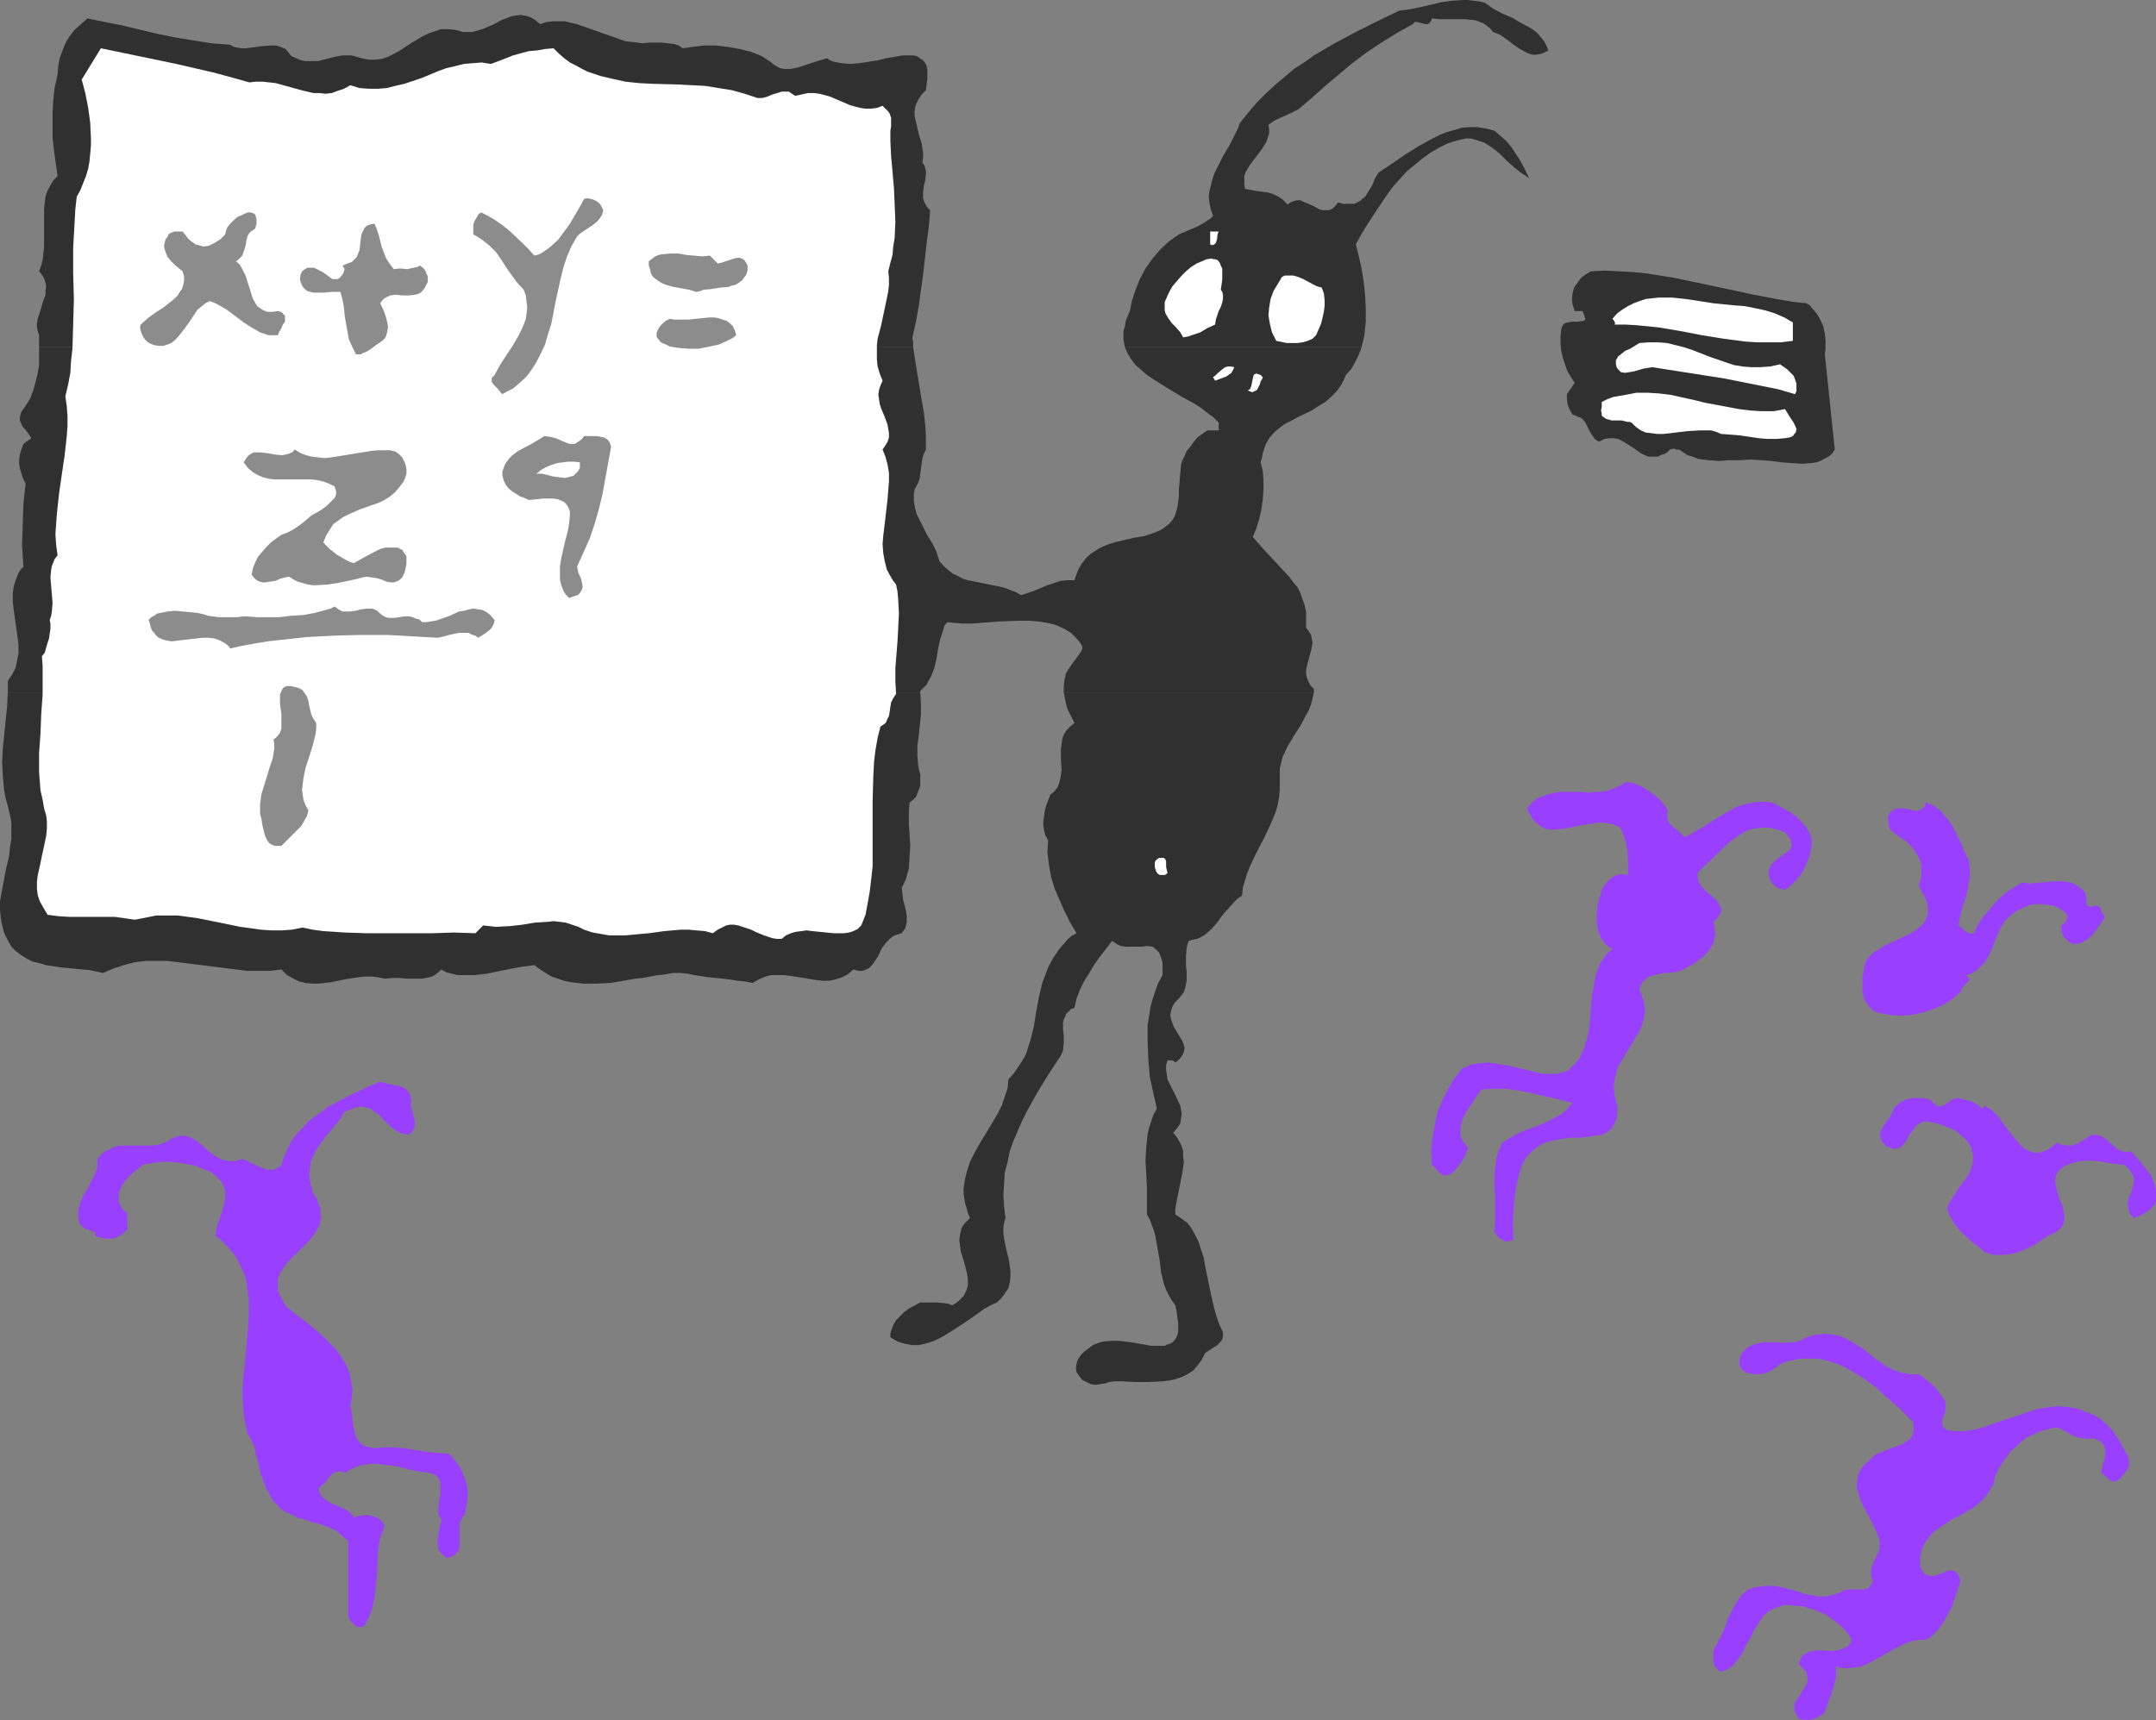 <?xml version="1.0" encoding="UTF-8" standalone="no"?>
<svg
   version="1.0"
   width="129.724mm"
   height="103.527mm"
   id="svg31"
   sodipodi:docname="Teacher.wmf"
   xmlns:inkscape="http://www.inkscape.org/namespaces/inkscape"
   xmlns:sodipodi="http://sodipodi.sourceforge.net/DTD/sodipodi-0.dtd"
   xmlns="http://www.w3.org/2000/svg"
   xmlns:svg="http://www.w3.org/2000/svg">
  <rect width="100%" height="100%" fill="#808080" stroke="none"/>
  <sodipodi:namedview
     id="namedview31"
     pagecolor="#ffffff"
     bordercolor="#000000"
     borderopacity="0.25"
     inkscape:showpageshadow="2"
     inkscape:pageopacity="0.0"
     inkscape:pagecheckerboard="0"
     inkscape:deskcolor="#d1d1d1"
     inkscape:document-units="mm" />
  <defs
     id="defs1">
    <pattern
       id="WMFhbasepattern"
       patternUnits="userSpaceOnUse"
       width="6"
       height="6"
       x="0"
       y="0" />
  </defs>
  <path
     style="fill:#303030;fill-opacity:1;fill-rule:evenodd;stroke:none"
     d="m 410.787,68.984 0.808,0.485 0.485,0.646 1.131,1.292 0.808,1.454 0.646,1.454 0.323,1.616 0.162,1.616 v 1.454 l -0.162,1.616 2.262,21.648 -0.646,0.969 -0.808,0.646 -0.97,0.485 -0.808,0.485 -0.97,0.323 -1.131,0.162 -2.101,0.162 -2.262,-0.162 -2.424,-0.162 -2.424,-0.323 -2.262,-0.162 -2.262,-0.162 -2.424,0.162 h -2.424 l -2.424,0.162 -2.424,-0.162 -1.293,-0.162 -1.131,-0.162 -1.131,-0.485 -1.131,-0.323 -0.97,-0.646 -0.97,-0.646 h -0.646 l -0.323,-0.162 h -0.485 l -0.646,0.162 -0.162,0.162 -0.323,0.323 -0.646,0.485 -0.646,0.162 -0.97,0.485 h -1.131 -0.97 l -0.808,-0.323 -0.97,-0.485 -1.616,-1.131 -1.778,-1.131 -0.808,-0.485 -0.97,-0.485 -0.97,-0.162 h -0.97 l -1.131,0.162 -1.293,0.646 -0.485,-0.323 -0.485,-0.323 -0.646,-0.969 -0.485,-0.808 -0.485,-0.969 -0.485,-0.969 -0.646,-0.808 -0.485,-0.323 -0.485,-0.162 -0.646,-0.323 -0.646,-0.162 -0.646,-1.131 -0.485,-1.131 -0.162,-1.292 v -1.131 l 1.778,-2.585 -0.97,-1.454 -0.808,-1.454 -0.485,-1.454 -0.485,-1.454 -0.323,-1.454 -0.162,-1.616 v -1.616 l 0.162,-1.616 0.162,-0.646 0.323,-0.485 0.323,-0.323 0.646,-0.162 0.97,-0.162 h 1.293 l 0.97,-0.162 h 0.323 l 0.323,-0.162 0.162,-0.323 -0.162,-0.485 -0.162,-0.485 -0.323,-0.808 h -1.778 l -0.485,-1.454 -0.162,-1.292 0.162,-1.292 0.323,-1.292 0.808,-1.131 0.808,-1.131 1.131,-0.808 1.131,-0.646 3.232,-0.162 3.07,0.162 3.07,0.162 3.232,0.323 6.141,0.969 6.141,1.292 6.141,1.292 5.979,1.292 5.979,1.131 2.909,0.485 z"
     id="path1" />
  <path
     style="fill:#ffffff;fill-opacity:1;fill-rule:evenodd;stroke:none"
     d="m 407.716,73.346 v 4.2 0 l -2.747,0.323 h -2.586 -2.747 l -2.586,-0.162 -5.01,-0.646 -5.01,-0.808 -5.01,-0.969 -4.848,-0.808 -4.848,-0.485 -2.586,-0.162 h -2.586 l 0.162,-0.323 -0.162,-0.323 -0.162,-0.323 -0.323,-0.323 1.131,-1.292 1.131,-0.808 1.293,-0.808 1.293,-0.646 1.293,-0.485 1.454,-0.485 1.454,-0.162 1.454,-0.162 h 1.616 1.454 l 3.07,0.323 3.232,0.485 3.07,0.485 4.848,0.485 2.262,0.162 2.424,0.485 2.262,0.485 2.101,0.646 2.262,0.969 z"
     id="path2" />
  <path
     style="fill:#ffffff;fill-opacity:1;fill-rule:evenodd;stroke:none"
     d="m 404.808,82.877 1.616,1.131 0.808,0.808 0.646,0.646 0.323,0.808 0.323,0.969 v 1.131 0.646 l -0.323,0.646 -3.878,-1.131 -4.04,-0.808 -4.04,-0.808 -4.04,-0.808 -16.483,-2.585 -0.97,0.162 -0.97,0.162 -1.131,0.323 -1.131,0.323 -0.97,0.162 -0.97,0.162 -0.97,-0.162 -0.323,-0.323 -0.323,-0.323 -0.323,-0.485 -0.162,-0.646 V 82.393 81.908 l 0.323,-0.485 0.162,-0.323 0.808,-0.646 0.808,-0.646 1.131,-0.485 2.101,-1.292 2.101,-0.162 h 2.101 l 2.101,0.162 1.939,0.485 1.939,0.485 1.939,0.646 3.717,1.454 3.717,1.292 1.939,0.646 1.939,0.323 1.939,0.162 h 2.101 l 2.262,-0.162 z"
     id="path3" />
  <path
     style="fill:#ffffff;fill-opacity:1;fill-rule:evenodd;stroke:none"
     d="m 405.939,93.055 0.485,0.808 0.485,0.808 0.97,1.454 0.323,0.646 0.323,0.808 -0.162,0.808 -0.323,0.323 -0.323,0.485 -0.808,0.323 -0.97,0.162 -1.939,0.162 h -2.101 l -1.939,-0.162 -4.363,-0.646 -2.101,-0.162 -2.101,-0.162 -1.131,-0.485 -1.131,-0.323 h -1.293 -1.293 l -2.747,0.162 -2.747,0.323 -2.747,0.323 h -1.454 l -1.293,-0.162 -1.293,-0.162 -1.131,-0.485 -1.131,-0.808 -0.97,-0.969 -0.485,-0.162 h -0.485 l -1.293,-0.323 h -1.131 -1.131 l -1.131,-0.323 -0.323,-0.162 -0.485,-0.323 -0.323,-0.323 v -0.485 l -0.162,-0.646 0.162,-0.808 v -1.131 l 1.293,-0.646 1.293,-0.485 2.747,-0.485 2.586,-0.485 h 2.586 l 2.586,0.162 2.586,0.323 5.171,1.131 2.586,0.646 5.171,0.969 2.586,0.485 2.586,0.323 2.586,0.162 h 2.747 z"
     id="path4" />
  <path
     style="fill:#993fff;fill-opacity:1;fill-rule:evenodd;stroke:none"
     d="m 93.566,250.409 -0.162,0.808 0.162,0.969 0.323,1.131 0.323,1.131 0.162,0.969 v 0.646 l -0.162,0.485 -0.323,0.485 -0.162,0.485 -0.485,0.323 -0.646,0.323 -1.131,-0.323 -0.97,-0.323 -0.808,-0.646 -0.808,-0.646 -1.454,-1.292 -1.293,-1.454 -0.808,-0.485 -0.646,-0.485 -0.808,-0.485 -0.97,-0.162 -0.808,-0.162 -1.131,0.162 -1.131,0.485 -1.454,0.485 -1.293,2.1 -1.616,1.939 -1.778,2.1 -1.454,2.1 -0.646,1.131 -0.485,1.131 -0.485,1.131 -0.162,1.292 -0.162,1.292 0.162,1.454 0.323,1.454 0.485,1.616 0.808,1.131 0.323,1.131 0.485,0.969 v 0.969 l 0.162,0.969 -0.162,0.808 -0.162,0.808 -0.323,0.808 -0.808,1.454 -1.131,1.454 -1.293,1.292 -2.586,2.585 -1.293,1.292 -0.97,1.454 -0.485,0.646 -0.323,0.808 -0.323,0.646 v 0.808 0.969 0.808 l 0.323,0.969 0.485,0.969 0.485,0.969 0.808,1.131 2.747,2.1 1.454,1.131 1.454,1.131 2.586,2.262 1.293,1.292 1.293,1.292 0.97,1.292 0.97,1.454 0.808,1.454 0.646,1.616 0.323,1.777 0.323,1.777 -0.162,1.939 -0.323,1.939 0.323,1.454 0.323,3.07 0.323,1.454 0.485,1.292 0.323,0.485 0.485,0.646 0.646,0.485 0.808,0.323 0.808,0.162 0.97,0.162 2.262,-0.162 h 2.262 l 1.939,0.162 2.101,0.323 4.202,0.646 2.101,0.162 2.101,0.162 1.293,1.454 1.131,1.616 0.808,1.616 0.646,1.777 0.323,1.777 v 1.939 l -0.323,1.939 -0.323,1.777 -0.485,0.485 -0.323,0.646 -0.323,0.646 v 0.808 1.454 0.808 2.1 l -0.162,0.646 -0.162,0.646 -0.485,0.485 -0.485,0.485 -0.808,0.323 -0.808,0.323 -0.646,-0.485 -0.485,-0.485 -0.485,-0.485 -0.323,-0.646 -0.162,-1.131 v -1.131 l 0.162,-1.131 0.162,-1.131 0.323,-1.131 0.162,-0.969 -0.323,-0.646 -0.323,-0.646 -0.162,-0.808 0.162,-0.646 0.162,-1.616 0.323,-1.454 v -1.616 -0.646 l -0.162,-0.646 -0.162,-0.485 -0.485,-0.646 -0.646,-0.485 -0.97,-0.323 -2.424,-0.323 -2.424,-0.485 -2.424,-0.646 -2.424,-0.323 -2.424,-0.323 h -1.293 l -1.131,0.162 -1.293,0.162 -1.131,0.485 -1.131,0.485 -1.293,0.808 -0.485,-0.323 h -0.646 -0.485 l -0.485,0.162 -0.646,0.323 -0.646,0.646 -1.131,1.454 -0.808,0.646 -0.646,0.485 0.162,0.808 0.323,0.646 0.485,0.646 0.485,0.485 1.293,0.808 2.586,1.131 1.293,0.646 0.485,0.323 0.323,0.323 0.485,0.485 0.162,0.485 0.808,-0.323 1.131,-0.162 0.97,-0.162 0.97,0.162 0.97,0.323 0.97,0.485 0.646,0.646 0.485,0.808 -0.485,1.454 -0.485,1.292 -0.323,1.616 -0.162,1.454 -0.162,3.07 -0.162,3.07 -0.323,2.908 -0.162,1.454 -0.323,1.616 -0.323,1.292 -0.485,1.292 -0.646,1.292 -0.646,1.131 -0.646,0.162 h -0.646 l -0.485,-0.162 -0.485,-0.485 -0.808,-0.808 -0.485,-0.969 v -17.125 l -2.586,-2.262 -0.97,-0.485 -1.131,-0.485 -2.262,-0.808 -0.97,-0.162 -1.293,-0.485 -2.262,-0.646 -1.939,-0.969 -1.131,-0.485 -0.97,-0.646 -0.646,-0.808 -0.808,-0.808 -0.646,-0.969 -0.646,-1.292 -0.485,-0.808 -0.323,-0.969 -0.646,-1.777 -0.485,-1.616 -0.323,-1.616 -0.485,-1.616 -0.323,-1.616 -0.646,-1.616 -0.97,-1.616 -0.323,-1.616 -0.323,-1.454 -0.323,-2.908 -0.162,-3.07 0.162,-3.07 0.646,-6.139 0.485,-5.978 0.162,-3.07 v -2.746 l -0.323,-2.746 -0.162,-1.454 -0.323,-1.292 -0.485,-1.292 -0.646,-1.292 -0.485,-1.131 -0.808,-1.292 -0.97,-1.131 -0.97,-1.131 -1.131,-1.131 -1.293,-0.969 0.323,-1.939 0.646,-1.939 0.646,-1.939 0.485,-1.777 0.162,-0.808 v -0.969 -0.808 l -0.323,-0.969 -0.323,-0.808 -0.646,-0.808 -0.808,-0.808 -0.97,-0.808 -1.939,-0.808 -1.939,-0.808 -1.939,-0.323 -1.939,-0.323 -1.939,-0.162 h -1.939 l -2.101,0.323 -1.939,0.323 -1.131,0.969 -1.293,0.969 -1.131,1.131 -0.97,1.292 -0.646,1.292 -0.323,0.646 v 0.646 0.808 0.646 l 0.323,0.808 0.485,0.808 0.485,0.485 0.485,0.323 0.162,0.646 v 0.485 0.646 1.131 l 0.162,0.646 -0.323,0.485 -0.485,0.485 -0.808,0.646 -0.808,0.485 -0.97,0.323 h -1.131 -0.97 l -0.97,-0.323 -0.97,-0.323 v -0.323 -0.323 l -0.323,-0.323 -0.646,-0.162 -0.646,-0.323 -0.808,-0.162 -0.485,-0.485 -0.646,-0.646 -0.162,-0.323 v -0.485 l -0.162,-1.131 v -0.969 l 0.162,-0.808 0.323,-0.969 0.646,-1.616 0.97,-1.616 0.808,-1.616 0.808,-1.454 0.323,-0.969 0.323,-0.808 v -0.969 -0.969 l 0.808,-0.969 0.97,-0.808 1.131,-0.485 0.97,-0.485 0.97,-0.323 h 1.131 2.262 2.101 2.262 l 1.131,-0.162 1.131,-0.323 1.131,-0.485 0.97,-0.646 1.293,-0.485 0.97,-0.162 1.131,0.162 0.97,0.323 0.808,0.485 0.808,0.485 1.616,1.454 1.616,1.292 0.97,0.646 0.808,0.485 1.131,0.323 1.131,0.162 h 1.131 l 1.454,-0.485 1.131,0.323 1.131,0.646 2.262,0.969 1.131,0.485 h 1.131 0.646 l 0.485,-0.323 0.646,-0.323 0.485,-0.485 0.646,-1.939 0.808,-1.777 0.808,-1.616 1.131,-1.616 1.293,-1.292 1.293,-1.454 1.454,-1.131 1.616,-1.131 1.454,-1.131 1.778,-0.969 3.394,-1.777 3.394,-1.616 3.394,-1.454 1.131,0.323 2.101,0.485 1.131,0.162 1.131,0.485 0.808,0.646 0.162,0.323 0.323,0.646 0.162,0.646 z"
     id="path5" />
  <path
     style="fill:#993fff;fill-opacity:1;fill-rule:evenodd;stroke:none"
     d="m 379.275,184.333 -0.162,0.646 v 0.646 l 0.162,0.969 0.485,0.808 0.646,0.646 1.454,1.131 0.646,0.646 0.646,0.646 2.262,-1.292 2.262,-1.292 2.262,-1.454 2.424,-1.454 2.262,-1.292 1.293,-0.485 1.293,-0.323 1.454,-0.323 1.293,-0.162 h 1.454 l 1.616,0.162 1.293,0.646 1.454,0.808 1.454,0.808 1.293,0.969 1.131,1.131 1.131,1.292 0.808,1.454 0.162,0.646 0.323,0.808 -0.162,1.777 -0.323,1.616 -0.646,1.616 -0.646,1.454 -0.808,1.454 -1.131,1.292 -1.131,1.131 -1.293,0.969 -0.646,-0.162 -0.808,-0.162 -0.485,-0.323 -0.485,-0.323 -0.485,-0.485 -0.646,-1.292 -0.162,-0.646 v -0.969 l 0.323,-0.808 0.323,-0.646 0.485,-0.485 1.131,-0.969 0.808,-0.485 0.485,-0.485 0.646,-0.323 0.485,-0.485 0.323,-0.485 0.162,-0.485 v -0.646 l -0.162,-0.646 -0.485,-0.808 -0.808,-0.969 -1.616,-0.646 -1.616,-0.323 -1.454,-0.162 -1.293,0.162 -1.454,0.162 -1.293,0.485 -1.293,0.646 -1.131,0.808 -1.131,0.808 -1.131,0.969 -2.101,2.1 -2.262,2.1 -2.101,2.1 v 0.808 l 0.162,0.808 0.323,0.808 0.485,0.808 1.293,1.292 0.646,0.485 0.646,0.646 0.646,0.485 0.485,0.646 0.323,0.646 0.323,0.646 v 0.646 l -0.323,0.808 -0.485,0.808 -0.485,0.323 -0.485,0.646 0.323,0.808 v 0.969 l 0.162,0.808 -0.162,0.808 -0.162,0.808 -0.323,0.808 -0.808,1.292 -1.131,1.292 -1.293,0.969 -1.293,0.969 -1.293,0.646 -0.808,0.485 -0.646,0.323 -1.454,0.323 -1.454,0.162 h -0.808 l -0.808,0.162 -1.454,0.323 -0.646,0.162 -0.808,0.323 -0.485,0.485 -0.646,0.485 -0.485,0.808 -0.323,0.808 0.323,0.969 0.323,0.969 0.323,0.808 0.162,0.969 0.162,1.616 -0.323,1.454 -0.323,1.454 -0.646,1.454 -0.808,1.292 -0.808,1.454 -0.808,1.292 -0.808,1.292 -0.808,1.454 -0.808,1.292 -0.485,1.616 -0.323,1.454 -0.162,1.616 0.162,1.777 0.323,1.292 0.323,1.292 v 1.292 l -0.162,1.454 -0.485,1.131 -0.646,1.131 -0.485,0.485 -0.485,0.323 -0.646,0.323 -0.646,0.323 -2.424,0.323 -2.424,0.323 H 356.974 l -2.262,0.323 -2.262,0.485 -1.131,0.323 -0.97,0.485 -0.97,0.646 -0.97,0.808 -0.808,0.808 -0.808,0.969 -0.97,2.262 -0.646,2.262 -0.485,2.262 -0.323,2.262 -0.162,2.262 -0.162,2.262 v 2.262 l 0.162,2.423 -0.646,0.323 -0.485,0.162 h -0.808 l -0.485,-0.323 -0.646,-0.323 -0.646,-0.485 -0.323,-0.646 -0.323,-0.485 0.162,-2.585 v -2.585 -2.746 l -0.162,-2.585 v -2.585 l 0.323,-2.423 0.162,-1.292 0.323,-1.131 0.485,-1.131 0.485,-1.131 2.101,-1.292 2.101,-1.131 4.363,-1.616 2.101,-0.969 2.101,-1.131 0.808,-0.485 0.97,-0.808 0.646,-0.808 0.808,-0.808 -5.171,-1.292 -5.01,-1.131 -2.586,-0.485 -2.586,-0.323 h -2.586 l -2.747,0.162 -1.131,1.454 -0.97,1.616 -1.131,1.616 -0.97,1.777 -0.323,0.808 -0.162,0.969 -0.162,0.808 v 0.808 l 0.162,0.969 0.323,0.808 0.646,0.808 0.646,0.969 -0.646,1.616 -0.97,1.616 -1.131,1.454 -0.646,0.646 -0.808,0.646 -0.808,0.162 h -0.646 l -0.485,-0.323 -0.485,-0.323 -0.808,-0.969 -0.485,-0.485 -0.323,-0.323 -0.162,-3.07 0.323,-3.07 0.485,-2.908 0.646,-2.908 1.131,-2.746 1.293,-2.585 1.454,-2.423 1.778,-2.262 0.97,-0.323 0.97,-0.485 0.97,-0.162 1.131,-0.162 1.939,-0.162 2.101,0.323 2.101,0.323 2.101,0.485 4.04,0.969 1.778,0.485 h 1.939 1.616 l 0.808,-0.323 0.808,-0.162 0.808,-0.323 0.646,-0.646 0.646,-0.646 0.646,-0.646 0.646,-0.969 0.485,-0.969 0.485,-1.131 0.485,-1.454 0.323,-1.292 0.323,-1.292 0.323,-2.908 0.162,-2.908 0.323,-2.746 0.485,-2.746 0.323,-1.454 0.485,-1.292 0.485,-1.292 0.808,-1.131 0.808,-1.131 1.131,-0.969 -0.808,-0.485 -0.646,-0.485 -0.646,-0.808 -0.485,-0.646 -0.323,-0.808 -0.323,-0.808 -0.162,-0.969 -0.162,-0.969 v -1.777 l 0.162,-2.1 0.485,-1.777 0.485,-1.777 0.323,-0.646 0.646,-0.808 0.485,-0.646 0.808,-0.646 0.808,-0.485 0.97,-0.323 h 0.97 l 0.97,0.162 v -1.292 -1.454 l -0.162,-3.07 -0.323,-1.454 -0.323,-1.292 -0.485,-1.292 -0.485,-0.969 -1.454,-0.646 -1.454,-0.323 -1.454,-0.162 -1.454,0.162 -3.07,0.485 -1.616,0.323 -1.454,0.323 -1.454,0.162 -1.454,0.162 h -1.131 l -1.293,-0.323 -1.131,-0.646 -0.646,-0.485 -0.485,-0.485 -0.485,-0.646 -0.323,-0.646 -0.485,-0.808 -0.323,-0.808 1.131,-1.292 1.131,-0.969 1.293,-0.485 1.293,-0.485 1.454,-0.323 1.454,-0.162 h 4.525 l 1.454,0.162 1.616,-0.162 h 1.454 l 1.454,-0.323 1.454,-0.485 1.454,-0.646 1.293,-0.808 1.293,0.162 1.454,0.485 1.293,0.646 1.293,0.808 1.293,0.969 1.131,0.969 0.97,1.131 z"
     id="path6" />
  <path
     style="fill:#993fff;fill-opacity:1;fill-rule:evenodd;stroke:none"
     d="m 447.631,195.48 0.162,0.969 0.162,0.969 v 1.939 l -0.323,1.939 -0.323,1.939 -1.131,3.554 -0.485,1.939 -0.323,1.777 1.616,1.292 0.323,0.323 0.485,0.162 0.485,0.162 0.646,-0.162 0.808,-1.777 1.131,-1.777 1.293,-1.454 1.293,-1.616 1.454,-1.454 1.454,-1.292 1.778,-1.131 1.616,-0.969 h 0.808 l 0.97,0.162 1.939,-0.162 1.939,-0.162 1.939,-0.162 h 1.939 l 0.97,0.162 0.97,0.162 0.808,0.485 0.808,0.485 0.808,0.646 0.646,0.808 0.162,0.969 v 0.969 0.323 l 0.162,0.485 0.485,0.162 0.485,0.162 0.808,-0.323 h 0.485 l 0.485,0.323 0.323,0.323 0.162,0.485 0.162,0.485 0.323,0.485 0.323,0.485 -0.646,1.131 -0.808,1.131 -0.808,1.131 -0.808,0.969 -0.97,0.808 -1.131,0.646 -0.485,0.162 -0.808,0.162 h -0.646 l -0.646,-0.162 -0.97,-0.808 -0.485,-0.485 -0.323,-0.485 -0.162,-0.485 -0.162,-0.485 v -0.646 -0.646 l 0.646,-0.485 0.485,-0.646 0.162,-0.646 v -0.323 -0.323 l -0.97,-0.969 -1.131,-0.646 -1.131,-0.485 -1.293,-0.162 -1.293,-0.162 h -1.293 l -1.293,0.162 -1.131,0.485 -1.454,0.646 -1.293,0.808 -0.97,0.808 -0.97,0.969 -0.646,1.131 -0.646,1.131 -0.97,2.423 -0.97,2.423 -0.646,1.131 -0.646,1.131 -0.808,0.808 -0.808,0.808 -1.131,0.808 -1.454,0.485 0.323,0.323 0.162,0.323 0.162,0.162 v 0.323 l -0.323,0.485 -0.323,0.323 -0.485,0.485 -0.323,0.323 -0.323,0.485 -0.162,0.646 -1.939,1.616 -2.101,1.292 -2.262,0.969 -2.424,0.808 -2.424,0.485 -2.424,0.162 -2.586,-0.162 -2.586,-0.485 -0.808,-0.323 -0.646,-0.485 -0.485,-0.485 -0.485,-0.646 -0.485,-0.646 -0.323,-0.646 -0.323,-1.616 v -1.777 -1.616 l 0.323,-1.777 0.323,-1.454 0.808,-1.292 1.131,-0.969 1.293,-0.808 1.293,-0.808 1.454,-0.646 1.616,-0.808 1.454,-0.646 1.293,-0.646 1.293,-0.808 1.131,-0.969 0.808,-0.969 0.162,-0.485 0.323,-0.646 0.162,-0.646 v -0.808 -0.646 l -0.162,-0.808 -0.323,-0.969 -0.485,-0.969 -0.485,-0.969 -0.646,-1.131 0.323,-0.969 0.323,-1.131 v -0.969 -0.969 -0.808 l -0.323,-0.808 -0.323,-0.808 -0.485,-0.808 -0.97,-1.454 -1.293,-1.292 -1.454,-0.969 -1.454,-1.131 -0.485,-0.323 -0.323,-0.323 -0.162,-0.485 -0.162,-0.485 -0.162,-0.969 v -1.131 l 0.485,-0.808 0.485,-0.485 0.646,-0.323 0.646,-0.162 h 0.485 0.646 l 2.424,0.485 0.646,0.162 0.485,-0.162 0.485,-0.162 0.485,-0.323 0.485,-0.485 0.162,-0.808 0.97,0.323 0.97,0.485 0.808,0.646 0.808,0.646 1.293,1.454 1.131,1.616 0.97,1.939 0.97,1.939 0.808,1.939 z"
     id="path7" />
  <path
     style="fill:#993fff;fill-opacity:1;fill-rule:evenodd;stroke:none"
     d="m 445.854,249.924 2.586,0.646 1.131,0.646 0.646,0.485 0.485,0.485 0.646,-0.646 1.131,0.646 0.97,0.808 0.97,0.969 0.808,1.131 1.778,2.423 1.778,2.1 0.808,0.969 0.97,0.808 0.97,0.485 1.131,0.323 h 1.131 l 0.646,-0.162 0.485,-0.162 0.646,-0.323 0.808,-0.485 0.646,-0.485 0.808,-0.646 0.646,0.323 0.485,0.162 1.131,0.162 h 0.97 l 0.97,-0.323 0.808,-0.323 0.808,-0.485 0.97,-0.646 0.97,-0.646 h 0.646 0.646 l 0.646,0.162 0.485,0.162 1.131,0.808 1.939,1.777 0.97,0.646 0.646,0.162 0.485,0.162 h 0.808 l 0.646,-0.162 2.424,2.746 1.131,1.454 0.97,1.292 0.646,1.616 0.485,1.616 v 0.808 0.808 0.969 l -0.323,0.808 -0.97,1.131 -1.293,0.808 -1.131,0.646 -1.293,0.485 -0.808,-0.808 -0.323,-0.808 -0.162,-0.808 -0.162,-0.808 0.162,-0.646 0.162,-0.808 0.646,-1.454 0.323,-1.454 0.162,-0.808 v -0.646 l -0.323,-0.808 -0.323,-0.646 -0.646,-0.808 -0.97,-0.808 -1.939,-0.162 -1.939,-0.323 -2.101,-0.323 -1.939,-0.162 -1.939,0.162 -0.97,0.162 -0.97,0.323 -0.97,0.323 -0.808,0.323 -0.808,0.646 -0.808,0.808 -0.323,0.808 -0.162,0.969 0.162,0.969 0.162,0.969 0.646,2.1 0.808,2.1 0.162,0.969 0.162,0.969 v 0.808 l -0.162,0.969 -0.485,0.808 -0.646,0.646 -0.485,0.323 -0.485,0.323 -0.646,0.323 -0.808,0.323 -1.454,0.969 -1.616,1.131 -1.778,0.808 -1.778,0.808 -1.939,0.485 -1.778,0.162 h -2.101 l -0.97,-0.323 -0.97,-0.323 -1.131,-0.969 -1.293,-0.969 -2.586,-2.262 -1.131,-1.292 -0.97,-1.292 -0.808,-1.454 -0.646,-1.616 0.323,-0.969 0.485,-0.808 1.131,-1.777 1.131,-1.777 1.293,-1.616 0.485,-0.808 0.485,-0.969 0.323,-0.969 0.162,-0.969 0.162,-0.969 -0.162,-0.969 -0.323,-1.292 -0.646,-1.131 -0.97,-1.131 -0.97,-0.808 -0.97,-0.808 -1.131,-0.485 -2.424,-0.969 -2.586,-0.646 h -0.97 l -0.808,0.323 -0.646,0.323 -0.485,0.485 -0.97,1.292 -0.485,0.646 -0.323,0.646 -0.808,1.292 -0.485,0.485 -0.485,0.485 -0.646,0.162 -0.808,0.162 -0.808,-0.323 -0.97,-0.323 -0.485,-0.646 -0.485,-0.485 -0.162,-0.646 -0.162,-0.485 v -0.646 l 0.162,-0.485 0.485,-1.131 0.646,-0.969 0.808,-0.969 0.646,-1.131 0.323,-0.969 0.97,-0.969 0.808,-0.646 1.131,-0.485 1.131,-0.323 h 1.293 1.131 l 1.131,0.162 0.97,0.485 0.485,0.485 0.485,0.323 0.323,0.323 0.485,0.162 h 0.323 l 0.323,-0.162 0.808,-0.323 0.808,-0.646 0.808,-0.485 0.97,-0.323 h 0.323 z"
     id="path8" />
  <path
     style="fill:#993fff;fill-opacity:1;fill-rule:evenodd;stroke:none"
     d="m 436.32,312.607 0.97,0.646 0.808,0.646 1.616,1.292 1.293,1.616 0.646,0.808 0.646,0.969 0.162,0.969 v 0.969 l -0.162,0.808 -0.323,0.969 -0.323,0.808 v 0.808 l 0.162,0.323 0.162,0.485 0.485,0.323 0.323,0.323 2.101,0.162 h 2.101 l 1.939,-0.323 1.939,-0.485 3.717,-1.292 3.878,-1.292 3.717,-1.292 1.939,-0.485 1.939,-0.323 2.101,-0.162 1.939,0.162 2.101,0.323 0.97,0.323 1.131,0.485 1.778,0.646 1.616,0.969 1.293,1.131 1.293,1.292 0.97,1.454 0.97,1.454 1.778,3.393 0.162,0.808 v 0.808 l -0.162,0.646 -0.323,0.646 -0.485,0.646 -0.485,0.646 -0.97,0.969 -0.646,0.323 h -0.646 l -0.485,-0.162 -0.323,-0.323 -0.97,-0.808 -0.808,-0.646 0.162,-1.131 0.323,-1.131 0.323,-1.131 0.162,-1.131 -0.162,-1.131 -0.162,-0.485 -0.162,-0.323 -0.323,-0.485 -0.485,-0.323 -0.646,-0.323 -0.808,-0.323 -1.293,0.162 -1.131,-0.162 -1.131,-0.162 -0.97,-0.323 -1.939,-1.131 -1.778,-0.808 -1.293,0.162 -1.131,0.323 -1.293,0.323 -1.131,0.485 -0.97,0.485 -1.131,0.485 -1.778,1.454 -1.778,1.616 -1.454,1.939 -1.293,1.939 -0.97,2.262 -0.162,0.969 -0.323,0.808 -0.97,1.616 -1.131,1.454 -1.293,1.131 -1.293,0.969 -1.616,0.969 -3.07,1.616 -1.454,0.969 -1.454,0.969 -1.293,0.969 -0.97,1.131 -0.97,1.454 -0.323,0.646 -0.323,0.969 -0.162,0.808 -0.162,0.969 v 0.969 l 0.162,1.131 0.485,0.808 0.485,0.646 0.646,0.162 0.646,0.162 h 0.646 l 0.646,-0.162 1.293,-0.485 1.293,-0.485 0.646,-0.162 0.646,0.162 0.485,0.162 0.485,0.485 0.323,0.646 0.323,0.969 -1.293,3.877 -0.646,1.939 -0.97,1.777 -0.97,1.777 -1.131,1.616 -1.293,1.292 -0.808,0.646 -0.808,0.485 h -1.293 l -1.293,0.162 -1.293,0.323 -1.131,0.485 -2.586,1.292 -2.424,1.454 -2.424,1.292 -1.293,0.646 -1.293,0.485 -1.293,0.162 -1.293,0.162 h -1.454 l -1.616,-0.485 0.323,0.485 v 0.646 1.131 l -0.323,1.292 -0.323,1.454 -0.97,2.746 -0.485,1.292 -0.485,1.292 -0.485,0.646 -0.646,0.323 -0.485,0.323 -0.808,0.323 -0.646,0.162 -0.808,0.162 -1.616,-0.162 -0.485,-0.323 -0.323,-0.485 -0.485,-0.808 -0.162,-0.646 v -0.808 l 0.162,-0.808 0.485,-0.646 0.97,-1.616 0.97,-1.454 0.323,-0.646 0.162,-0.808 -0.162,-0.808 -0.162,-0.808 -0.323,-0.485 -0.485,-0.485 -0.485,-0.485 -0.485,-0.485 0.323,-0.969 0.485,-0.808 0.646,-0.485 0.808,-0.485 0.808,-0.162 0.808,-0.162 h 1.778 l 1.939,0.162 0.97,-0.162 0.808,-0.162 0.808,-0.323 0.808,-0.323 0.646,-0.646 0.485,-0.969 -1.131,-1.777 -1.454,-1.454 -1.616,-1.292 -1.616,-1.131 -1.778,-0.808 -1.778,-0.646 -1.778,-0.485 -1.778,-0.162 -0.97,-0.162 h -0.808 -0.97 l -0.646,0.323 -1.454,0.485 -1.131,0.646 -1.131,0.969 -0.808,1.131 -0.808,1.292 -0.808,1.292 -0.646,1.454 -0.808,1.292 -0.646,1.454 -0.808,1.292 -0.808,1.131 -0.97,1.131 -1.293,0.808 -1.293,0.485 -0.646,-0.323 -0.323,-0.485 -0.485,-0.485 -0.162,-0.646 -0.162,-0.646 v -0.646 -1.454 l 0.97,-1.939 0.97,-1.777 0.808,-1.939 0.646,-1.939 0.97,-1.777 0.808,-1.616 1.131,-1.616 1.454,-1.292 1.616,-0.646 1.293,-0.162 1.454,-0.162 h 1.293 l 1.454,0.162 1.293,0.323 2.586,0.646 2.424,0.808 1.293,0.162 1.293,0.323 h 1.293 l 1.293,-0.162 1.293,-0.323 1.293,-0.485 0.485,-0.323 0.485,-0.162 0.97,-0.162 h 3.232 l 0.97,-0.162 0.323,-0.323 0.323,-0.323 0.323,-0.485 0.323,-0.646 -0.323,-0.646 -0.162,-0.646 v -0.485 -0.646 l 0.323,-1.131 0.485,-1.292 0.646,-1.131 0.485,-1.292 v -0.646 -0.646 -0.808 l -0.323,-0.646 -0.323,-0.969 -0.485,-1.131 -1.131,-2.262 -1.293,-2.262 -0.97,-2.262 -0.323,-1.131 -0.323,-1.131 v -1.131 l 0.162,-1.131 0.323,-1.131 0.646,-1.131 0.808,-0.969 1.131,-0.969 0.646,-0.646 0.646,-0.485 1.778,-0.808 1.778,-0.646 1.778,-0.646 0.808,-0.323 0.646,-0.485 0.808,-0.485 0.485,-0.485 0.323,-0.808 0.162,-0.808 v -0.808 l -0.162,-1.131 -3.07,-3.07 -3.394,-2.908 -1.616,-1.616 -1.778,-1.292 -1.778,-1.292 -1.939,-1.131 -1.939,-1.131 -1.939,-0.808 -1.939,-0.646 -2.101,-0.485 h -2.101 -2.101 l -2.262,0.485 -1.131,0.323 -1.131,0.485 -0.808,0.646 -0.97,0.646 -0.97,0.485 -0.97,0.323 -0.97,0.162 h -1.131 l -0.97,-0.162 -1.131,-0.323 -0.646,-0.485 -0.323,-0.485 -0.323,-0.485 v -0.646 -0.646 l 0.162,-0.646 0.162,-0.485 0.323,-0.485 0.646,-0.808 0.808,-0.646 0.808,-0.323 0.97,-0.323 0.808,-0.162 0.97,-0.162 h 3.07 l 0.97,0.162 1.939,-0.162 h 0.97 l 0.97,-0.323 0.808,-0.323 0.808,-0.485 1.131,-0.323 0.97,-0.323 h 0.97 l 0.97,-0.162 1.778,0.162 1.778,0.323 1.454,0.646 1.454,0.808 1.293,0.808 1.454,0.969 2.586,2.1 1.454,0.969 1.454,0.969 1.454,0.646 1.616,0.485 1.778,0.323 h 0.97 z"
     id="path9" />
  <path
     style="fill:#303030;fill-opacity:1;fill-rule:evenodd;stroke:none"
     d="M 209.272,157.515 H 1.778 l -0.162,3.231 -0.323,3.07 -0.323,3.231 -0.323,3.231 -0.162,3.07 0.162,3.231 0.162,1.777 0.162,1.616 0.323,1.616 0.485,1.777 0.485,1.939 0.323,1.777 v 1.939 1.777 l -0.323,1.939 -0.162,1.777 -0.808,3.554 -0.646,3.393 -0.323,1.777 L 0,205.012 v 1.777 l 0.162,1.939 0.323,1.777 0.485,1.777 0.808,1.616 0.808,1.454 0.97,0.969 1.293,0.969 1.293,0.808 1.293,0.646 1.454,0.323 1.616,0.485 3.232,0.485 6.626,0.646 1.616,0.323 1.454,0.323 2.262,-0.969 2.424,-0.808 2.424,-0.646 2.586,-0.323 h 2.424 2.586 l 2.586,0.323 2.586,0.323 5.171,0.646 5.171,0.646 2.586,0.323 h 2.747 2.424 l 2.586,-0.323 1.293,1.292 1.454,0.808 1.293,0.646 1.454,0.323 1.454,0.162 h 1.454 l 1.454,-0.162 1.454,-0.162 3.07,-0.646 3.07,-0.485 1.616,-0.162 h 1.454 l 1.454,0.162 1.454,0.323 1.778,-0.162 h 1.616 l 1.778,0.162 h 1.616 1.778 l 1.616,-0.323 0.646,-0.162 0.808,-0.485 0.646,-0.485 0.646,-0.646 1.131,0.646 1.293,0.323 1.293,0.323 h 1.293 1.293 1.293 l 2.747,-0.323 5.494,-1.131 2.747,-0.485 2.586,-0.323 1.293,0.969 1.293,0.808 1.293,0.808 1.454,0.485 1.454,0.485 1.454,0.323 1.454,0.162 1.454,0.162 h 3.07 l 3.07,-0.162 2.909,-0.485 2.747,-0.485 1.616,-0.162 1.778,-0.323 1.778,-0.323 1.616,-0.162 1.778,-0.323 h 1.778 l 1.616,0.162 1.454,0.323 3.232,0.485 3.394,0.323 3.394,0.485 1.616,0.162 1.616,0.323 1.454,-0.808 1.454,-0.646 1.293,-0.323 h 1.454 1.454 l 1.454,0.162 3.07,0.485 2.909,0.485 1.454,0.162 h 1.454 l 1.454,-0.323 1.454,-0.485 1.293,-0.646 1.293,-1.131 1.131,0.323 h 0.97 l 0.808,-0.323 0.646,-0.323 0.646,-0.646 0.485,-0.646 0.97,-1.454 0.808,-1.777 1.131,-1.454 0.646,-0.646 0.808,-0.646 0.808,-0.323 1.131,-0.323 0.323,-0.485 0.485,-0.646 0.162,-0.646 0.162,-0.646 v -1.292 l -0.162,-1.292 -0.646,-2.585 -0.162,-1.454 -0.162,-1.292 0.485,-0.969 0.485,-1.131 0.323,-1.131 0.323,-1.131 0.162,-2.585 0.162,-2.585 -0.162,-2.585 -0.162,-2.423 v -2.585 l 0.162,-2.262 0.808,-0.646 0.646,-0.646 0.323,-0.808 0.323,-0.808 0.323,-0.808 v -0.969 -1.777 l -0.323,-1.131 -0.162,-0.969 -0.162,-2.262 v -2.1 l 0.323,-2.423 0.485,-4.685 v -2.585 z"
     id="path10" />
  <path
     style="fill:#303030;fill-opacity:1;fill-rule:evenodd;stroke:none"
     d="m 298.798,157.515 h -56.883 l 0.323,1.777 0.485,1.939 0.808,1.616 0.808,1.616 -0.97,0.808 -0.808,0.808 -0.646,0.969 -0.323,0.969 -0.162,1.131 -0.162,1.131 v 2.423 l 0.162,2.423 -0.162,1.131 -0.162,0.969 -0.323,1.131 -0.323,0.808 -0.808,0.969 -0.808,0.646 -0.97,2.585 -0.323,1.292 -0.162,1.292 -0.162,1.292 0.162,1.454 0.323,1.292 0.646,1.131 -0.162,2.746 0.323,2.746 0.485,2.746 0.808,2.746 1.131,2.585 1.131,2.585 1.293,2.585 1.454,2.423 -1.131,0.646 -0.97,0.808 -0.808,0.969 -0.97,1.131 -1.454,2.1 -1.131,2.1 -0.646,1.777 -0.646,1.616 -0.808,3.393 -0.646,3.393 -0.485,3.231 -0.808,3.231 -0.485,1.454 -0.485,1.616 -0.808,1.454 -0.97,1.454 -0.97,1.454 -1.293,1.454 -0.162,1.939 -0.646,1.939 -0.646,1.939 -0.97,1.939 -2.101,3.554 -2.262,3.716 -0.97,1.777 -0.97,1.939 -0.646,1.939 -0.485,1.939 -0.323,2.1 v 1.131 l 0.162,1.131 0.162,1.131 0.323,0.969 0.323,1.292 0.485,1.131 -0.646,0.646 -0.485,0.485 -0.485,0.646 -0.323,0.646 -0.323,1.292 -0.162,1.292 0.162,1.292 0.162,1.292 0.808,2.585 0.646,2.585 0.162,1.292 v 1.292 l -0.323,1.131 -0.323,0.646 -0.323,0.646 -0.485,0.485 -0.485,0.485 -0.808,0.646 -0.808,0.485 -0.808,-0.323 -0.97,-0.162 -1.778,-0.162 h -1.939 -1.778 l -2.424,1.292 -1.131,0.808 -0.97,0.969 -0.97,0.969 -0.646,1.131 -0.485,1.292 -0.162,0.646 v 0.808 l 0.808,0.485 0.808,0.485 1.616,0.485 1.616,0.323 h 1.616 l 1.454,-0.323 1.616,-0.485 1.454,-0.646 1.454,-0.808 3.07,-1.939 2.909,-1.939 2.909,-2.1 1.454,-0.808 1.454,-0.646 1.131,-1.131 0.808,-1.131 0.646,-0.969 0.323,-1.292 0.162,-1.292 v -1.292 l -0.162,-1.131 -0.162,-1.292 -0.646,-2.585 -0.485,-2.423 -0.162,-1.292 v -1.131 l 0.162,-1.131 0.323,-1.131 -0.323,-2.746 -0.162,-2.423 0.162,-2.585 0.162,-2.585 0.646,-2.423 0.485,-2.423 0.808,-2.262 0.97,-2.262 0.97,-2.262 1.131,-2.262 2.424,-4.362 2.586,-4.2 2.747,-4.2 0.323,-0.646 0.162,-0.646 0.162,-1.616 v -1.454 l -0.162,-1.616 v -1.454 l 0.162,-0.808 0.323,-0.485 0.162,-0.646 0.485,-0.485 0.646,-0.646 0.808,-0.323 0.485,-2.1 0.808,-2.1 0.97,-1.939 1.131,-1.777 1.131,-1.939 1.293,-1.777 2.747,-3.554 0.485,0.323 0.485,0.323 0.97,0.485 1.131,0.162 h 1.293 2.424 l 1.131,-0.162 1.293,0.162 0.808,0.646 0.646,0.646 0.323,0.808 0.323,0.808 0.162,0.808 v 0.969 1.777 l -0.97,1.777 -0.646,1.777 -0.646,1.939 -0.485,1.777 -0.323,2.1 -0.323,1.939 v 1.939 2.1 l 0.162,3.877 0.323,3.877 0.808,3.716 0.808,3.554 -0.808,1.454 -0.485,1.454 -0.485,1.454 -0.323,1.454 -0.323,3.07 -0.162,2.908 0.162,2.908 0.162,3.07 v 3.07 3.231 l 0.646,1.131 0.485,1.292 0.485,1.292 0.323,1.292 0.485,2.746 0.485,2.746 0.323,2.746 0.646,2.585 0.485,1.292 0.646,1.292 0.646,1.131 0.808,1.131 0.323,1.616 0.162,1.292 0.162,1.131 v 1.131 0.808 l -0.162,0.808 -0.323,0.646 -0.323,0.485 -0.485,0.485 -0.485,0.323 -0.646,0.162 -0.646,0.323 h -1.454 -1.616 l -1.778,-0.323 -1.778,-0.323 -3.717,-0.485 h -1.778 l -1.778,0.162 -0.808,0.162 -0.808,0.323 -0.808,0.323 -0.646,0.485 -1.293,0.969 -0.646,0.646 -0.485,0.646 -0.485,0.808 -0.162,0.808 -0.162,0.808 0.162,0.969 0.646,0.969 0.646,0.808 0.97,0.485 0.97,0.485 1.131,0.162 0.97,-0.162 1.131,-0.162 0.97,-0.323 1.293,-0.162 h 1.454 l 3.07,0.162 h 3.232 l 3.07,-0.162 1.454,-0.162 1.454,-0.323 1.454,-0.485 1.293,-0.646 1.293,-0.808 0.97,-1.131 0.97,-1.292 0.808,-1.616 2.747,-1.777 0.646,-0.646 0.485,-0.646 0.162,-0.808 v -0.808 l -0.808,-1.777 -0.646,-1.777 -0.485,-1.777 -0.485,-1.939 -0.808,-3.877 -0.808,-3.877 -0.323,-1.939 -0.646,-1.939 -0.485,-1.616 -0.808,-1.616 -0.808,-1.454 -0.97,-1.292 -1.293,-0.969 -1.454,-0.969 v -1.131 l 0.162,-1.131 0.485,-2.423 0.485,-2.423 0.485,-2.423 0.323,-2.423 -0.162,-1.292 v -1.131 l -0.323,-1.131 -0.485,-0.969 -0.646,-1.131 -0.808,-0.969 0.97,-1.131 0.646,-0.969 0.162,-1.131 0.162,-0.969 -0.162,-0.969 -0.162,-0.969 -0.97,-2.1 -0.485,-0.969 -0.485,-0.969 -0.97,-1.939 -0.162,-1.131 -0.162,-0.969 v -1.131 l 0.323,-1.131 h 0.97 l 0.485,0.162 0.162,0.162 0.162,0.162 0.485,-0.323 0.485,-0.485 0.646,-0.808 0.323,-0.808 0.162,-0.808 -0.162,-0.808 -0.323,-0.808 -0.97,-1.616 -0.97,-1.616 -0.323,-0.808 -0.323,-0.969 -0.162,-0.969 0.162,-0.808 0.323,-1.131 0.646,-0.969 0.808,-0.808 0.646,-0.808 0.485,-0.646 0.323,-0.969 0.162,-0.808 0.162,-0.969 v -1.777 l -0.162,-1.777 v -1.939 l 0.162,-1.777 0.162,-0.808 0.323,-0.808 0.97,-0.323 0.97,-0.162 0.97,-0.485 0.808,-0.485 1.454,-1.292 1.293,-1.454 1.131,-1.616 1.293,-1.454 1.454,-1.616 0.808,-0.808 0.97,-0.646 0.162,-1.777 0.485,-1.616 0.485,-1.616 0.646,-1.616 1.454,-3.07 1.616,-3.07 1.454,-3.07 0.646,-1.454 0.646,-1.616 0.485,-1.616 0.323,-1.777 0.162,-1.777 v -1.777 -1.616 -1.454 l 0.323,-1.292 0.323,-1.292 1.131,-2.423 1.454,-2.423 1.454,-2.262 1.293,-2.423 0.646,-1.131 0.485,-1.292 0.323,-1.292 z"
     id="path11" />
  <path
     style="fill:#303030;fill-opacity:1;fill-rule:evenodd;stroke:none"
     d="m 211.534,47.82 -0.646,-0.646 -0.485,-0.808 -0.323,-0.646 -0.162,-0.646 v -1.292 l 0.162,-1.454 0.323,-1.292 0.162,-1.454 v -0.646 l -0.162,-0.646 -0.162,-0.646 -0.485,-0.646 0.162,-1.131 v -1.131 l -0.323,-2.1 -0.646,-2.1 -0.485,-2.1 -0.485,-2.1 v -0.969 l 0.162,-1.131 0.323,-0.808 0.485,-0.969 0.646,-0.969 0.97,-0.969 0.162,-1.292 0.162,-1.292 V 16.802 15.832 l -0.162,-0.808 -0.323,-0.646 -0.485,-0.646 -0.485,-0.323 -0.485,-0.323 -0.485,-0.323 -0.808,-0.162 h -0.646 -1.778 l -1.778,0.323 -1.939,0.323 -1.939,0.485 -2.101,0.323 -2.101,0.323 -2.101,0.162 -1.778,-0.162 -0.97,-0.162 -0.808,-0.162 -0.97,-0.323 -0.646,-0.485 -1.616,0.485 -1.616,0.485 -3.394,1.131 -1.616,0.323 h -0.808 -0.808 l -0.808,-0.162 -0.646,-0.323 -0.808,-0.485 -0.808,-0.646 -0.97,-0.646 -0.97,-0.646 -2.424,-0.969 -2.586,-0.646 -2.747,-0.485 -2.747,-0.323 h -2.586 l -2.586,0.323 -1.131,0.162 -1.131,0.162 -0.485,-0.323 -0.485,-0.323 -0.97,-0.323 -1.454,-0.162 -1.454,-0.162 h -2.909 l -1.454,0.162 -1.131,-0.162 -1.293,-0.162 -1.454,-0.162 -2.747,-0.969 -5.494,-1.939 -2.747,-0.969 -1.454,-0.323 -1.293,-0.323 h -1.454 -1.293 l -1.454,0.162 -1.454,0.485 -1.131,-0.969 -1.131,-0.646 -1.131,-0.323 -1.131,-0.162 -1.131,0.162 -0.97,0.162 -1.131,0.485 -0.97,0.323 -1.131,0.646 -0.97,0.485 -2.262,0.969 -1.131,0.323 -1.131,0.323 h -1.131 -1.131 l -0.97,-0.323 -0.808,-0.162 -1.616,-0.162 h -1.454 L 98.899,7.108 97.445,7.593 96.152,8.239 93.405,9.855 90.981,11.47 89.526,12.278 88.234,12.924 86.779,13.409 85.325,13.571 H 83.87 L 82.254,13.247 81.123,12.924 79.992,12.601 h -1.131 -0.97 l -1.778,0.323 -1.939,0.485 -1.778,0.485 h -0.97 -0.97 -0.97 l -0.97,-0.162 -1.131,-0.485 -1.131,-0.485 -0.646,-0.808 -0.646,-0.808 -0.808,-0.323 -0.808,-0.323 -0.808,-0.162 h -0.97 l -1.939,0.162 -3.717,0.485 H 54.944 L 53.974,10.824 53.166,10.663 52.358,10.178 48.157,9.855 44.117,9.209 40.077,8.562 36.037,7.755 27.957,5.816 19.877,4.2 18.422,5.493 16.968,6.785 15.837,8.239 14.867,9.855 14.221,11.47 l -0.646,1.777 -0.323,1.777 -0.162,1.939 -0.646,2.908 -0.323,2.908 -0.162,2.746 v 2.908 2.908 l 0.323,2.908 0.808,5.816 -0.97,0.969 -0.646,1.131 -0.646,1.131 -0.485,1.454 -0.162,1.292 -0.162,1.454 v 2.908 1.454 4.362 l -0.162,1.454 -0.162,1.454 -0.323,1.292 -0.485,1.292 0.646,0.808 0.485,0.808 0.323,0.969 0.162,0.808 -0.162,0.969 v 0.969 L 9.696,68.822 9.211,70.599 8.565,72.538 8.403,73.507 v 0.808 l 0.162,0.969 0.323,0.969 v 2.746 H 207.656 v -1.131 l -0.162,-1.131 0.808,-3.554 0.646,-3.716 0.97,-6.947 0.808,-7.27 0.485,-3.554 z"
     id="path12" />
  <path
     style="fill:#303030;fill-opacity:1;fill-rule:evenodd;stroke:none"
     d="m 321.26,5.493 0.323,-0.323 0.162,-0.162 h 0.646 l 0.485,0.162 0.646,0.162 0.646,0.162 h 0.485 l 0.323,-0.162 0.162,-0.162 0.323,-0.485 0.162,-0.485 1.778,0.162 h 1.939 3.717 l 1.778,0.162 0.97,0.162 0.808,0.323 0.808,0.323 0.646,0.485 0.808,0.646 0.646,0.808 0.808,0.323 0.808,0.323 1.616,1.131 1.454,1.131 1.454,0.969 1.454,0.808 0.808,0.323 0.646,0.162 h 0.808 l 0.97,-0.162 0.808,-0.323 0.97,-0.485 -0.485,-1.131 -0.485,-0.969 -0.808,-0.969 -0.646,-0.808 -0.808,-0.646 -0.97,-0.646 -2.101,-1.131 -1.939,-1.131 -1.131,-0.485 -1.131,-0.485 -2.101,-1.131 -1.778,-1.292 -1.293,-0.323 -1.293,-0.162 L 333.865,0 h -1.131 l -2.424,0.162 -2.424,0.323 -4.848,1.131 -2.424,0.485 -2.424,0.323 -5.01,2.423 -4.848,2.423 -4.848,2.585 -4.686,2.746 -2.262,1.616 -2.262,1.454 -2.101,1.777 -2.101,1.777 -2.101,1.939 -2.101,2.1 -1.939,2.262 -1.939,2.423 -0.485,1.292 -0.646,1.292 -1.293,2.585 -1.454,2.423 -1.293,2.585 -0.646,1.292 -0.485,1.454 -0.323,1.292 -0.323,1.292 -0.162,1.292 0.162,1.454 0.323,1.454 0.485,1.454 -0.646,0.646 -0.97,0.646 -0.808,0.485 -1.131,0.646 -4.202,1.777 -1.131,0.808 -1.131,0.808 -1.939,1.777 -1.778,2.1 -1.616,2.262 -1.293,2.423 -0.97,2.423 -0.808,2.423 -0.485,2.423 -0.485,1.131 -0.485,1.131 -0.162,1.292 -0.323,0.969 v 0.969 0.969 l 0.162,0.969 0.162,0.808 h 53.813 l 0.323,-1.292 0.323,-1.454 0.323,-3.07 v -3.07 l -0.162,-3.07 -0.323,-3.07 -0.485,-2.908 -0.646,-2.908 -0.646,-2.585 0.97,-1.777 1.131,-1.939 2.424,-3.716 2.586,-3.877 1.454,-1.939 1.454,-1.616 1.616,-1.777 1.778,-1.454 1.778,-1.454 1.778,-1.292 1.939,-1.131 1.939,-0.969 2.101,-0.646 2.101,-0.485 h 1.131 l 1.131,0.323 0.97,0.323 0.97,0.323 1.778,1.131 1.778,1.454 1.454,1.454 1.616,1.454 1.616,1.292 1.939,1.292 -1.454,-2.908 -0.808,-1.454 -0.97,-1.454 -0.97,-1.454 -1.131,-1.292 -1.293,-1.131 -1.293,-1.131 -1.939,-0.485 -1.939,-0.323 h -1.778 l -1.778,0.162 -1.616,0.485 -1.778,0.485 -1.616,0.646 -1.616,0.808 -3.232,1.777 -3.07,1.939 -3.07,2.1 -2.909,1.939 -0.808,1.292 -0.646,1.616 -0.808,1.292 -0.808,1.292 -0.646,0.485 -0.485,0.485 -0.646,0.323 -0.646,0.323 h -0.808 -0.808 -0.97 l -1.131,-0.323 -0.646,0.808 -0.646,0.646 -0.808,0.323 h -0.646 -0.808 l -0.646,-0.162 -1.454,-0.808 -1.454,-0.646 -0.808,-0.323 -0.646,-0.323 h -0.808 l -0.646,0.162 -0.808,0.323 -0.646,0.485 -0.485,-0.485 -0.646,-0.646 -0.97,-0.646 -1.293,-0.646 -1.131,-0.323 -2.586,-0.323 -2.586,-0.485 -0.162,-0.969 v -0.969 -0.969 l 0.323,-0.969 0.97,-1.616 2.586,-3.393 1.131,-1.777 0.323,-0.969 0.323,-0.969 v -0.969 l -0.162,-0.969 0.808,-0.646 0.808,-0.485 1.778,-0.808 1.778,-0.808 1.616,-0.808 3.232,-2.746 3.07,-2.746 3.07,-2.585 2.909,-2.423 3.232,-2.423 3.394,-2.262 3.394,-2.1 z"
     id="path13" />
  <path
     style="fill:#303030;fill-opacity:1;fill-rule:evenodd;stroke:none"
     d="m 255.813,79 0.646,1.454 0.808,1.292 0.97,1.292 1.293,1.131 1.293,1.131 1.454,0.969 3.07,1.939 3.232,1.939 3.232,1.777 1.454,0.969 1.454,1.131 1.293,0.969 1.131,1.131 v 1.777 h -2.586 l -1.131,0.808 -1.131,0.808 -0.808,0.969 -0.808,1.131 -0.808,0.969 -0.485,1.131 -0.485,0.969 -0.323,0.969 -0.485,5.654 v 1.454 l -0.162,1.454 -0.162,1.131 -0.323,1.131 -0.323,0.969 -0.485,0.808 -0.646,0.808 -0.646,0.485 -0.808,0.646 -0.808,0.485 -1.616,0.646 -1.939,0.646 -2.101,0.323 -2.101,0.485 -2.101,0.485 -2.101,0.646 -1.778,0.808 -0.97,0.646 -0.808,0.485 -0.97,0.808 -0.646,0.808 -0.646,0.808 -0.646,1.131 -0.485,1.131 -0.485,1.454 h -1.616 l -1.616,0.162 -1.454,0.485 -1.454,0.485 -3.07,1.292 -2.909,0.969 -1.131,-0.646 -1.293,-0.485 -1.131,-0.485 -1.293,-0.323 -2.424,-0.485 -2.424,-0.485 -2.424,-0.485 -1.131,-0.323 -1.131,-0.646 -1.131,-0.485 -0.97,-0.808 -1.131,-0.969 -0.97,-1.131 -0.323,-0.969 -0.323,-1.131 -0.97,-1.939 -1.131,-1.777 -0.97,-1.939 -0.97,-1.939 -0.485,-0.969 -0.323,-1.131 -0.162,-0.969 -0.162,-1.131 v -1.292 l 0.162,-1.131 0.646,-1.131 0.485,-1.131 0.162,-1.131 0.162,-1.292 0.162,-1.131 0.162,-1.131 0.323,-1.131 0.485,-0.969 v -2.908 l -0.162,-2.746 -0.323,-2.908 -0.485,-2.746 -0.485,-2.908 -0.485,-2.908 -0.485,-3.07 -0.485,-3.07 H 8.888 v 2.1 1.939 l -0.323,1.939 -0.485,1.939 -0.485,1.777 -0.646,1.777 -0.97,1.616 -1.131,1.616 -0.162,0.485 -0.162,0.646 v 0.808 l 0.323,0.808 0.323,0.646 0.485,0.485 0.485,0.646 0.485,0.646 0.485,0.808 -1.778,1.292 -0.485,1.292 -0.323,1.131 -0.162,1.131 v 1.131 l 0.162,0.969 0.323,0.969 0.323,1.131 0.646,1.292 -0.485,4.524 -0.162,4.685 -0.162,4.847 0.323,4.847 -0.646,0.646 -0.485,0.808 -0.646,1.616 -0.485,1.616 -0.162,1.454 v 1.777 l 0.162,1.616 0.485,3.393 0.485,3.393 0.162,1.616 v 1.777 l -0.323,1.616 -0.323,1.616 -0.808,1.616 -0.485,0.646 -0.485,0.808 v 2.585 H 209.272 v -0.323 l 0.808,-0.808 0.646,-0.646 0.485,-0.969 0.485,-0.808 0.808,-2.1 0.485,-2.1 0.323,-2.1 0.485,-2.262 0.646,-1.939 0.323,-1.131 0.646,-0.808 1.616,0.162 1.939,0.162 h 2.101 l 1.939,-0.162 4.363,-0.323 4.525,-0.162 h 2.101 l 2.101,0.162 2.101,0.323 1.939,0.485 1.778,0.808 0.808,0.485 0.808,0.485 0.646,0.646 0.808,0.808 0.646,0.808 0.485,0.808 v 0.646 l -0.323,0.646 -0.808,1.131 -0.485,0.646 -0.485,0.646 -0.808,1.131 -0.808,1.292 -0.323,1.454 -0.162,1.454 v 1.454 h 56.883 v -0.808 l -0.808,-0.808 -0.485,-0.969 -0.323,-0.808 -0.162,-0.808 v -0.808 l 0.162,-0.969 0.485,-1.777 0.485,-1.777 0.162,-0.808 0.162,-0.969 -0.162,-0.808 -0.162,-0.969 -0.485,-0.808 -0.646,-0.808 v -1.939 -1.616 l -0.323,-1.616 -0.485,-1.292 -0.485,-1.454 -0.646,-1.292 -0.97,-1.131 -0.808,-1.131 -2.101,-2.262 -2.101,-2.262 -2.101,-2.262 -2.101,-2.423 0.808,-1.939 0.646,-2.1 0.485,-2.1 0.323,-2.262 0.162,-2.262 v -2.262 l -0.162,-2.1 -0.485,-1.939 0.323,-1.131 0.162,-0.969 0.646,-1.939 0.808,-1.454 1.131,-1.292 1.131,-0.969 1.293,-0.969 1.616,-0.808 1.454,-0.808 3.07,-1.454 1.454,-0.969 1.616,-0.969 1.293,-1.131 1.293,-1.292 1.131,-1.616 0.485,-0.969 0.485,-1.131 1.293,-1.454 0.808,-1.454 0.808,-1.616 0.646,-1.777 z"
     id="path14" />
  <path
     style="fill:#ffffff;fill-opacity:1;fill-rule:evenodd;stroke:none"
     d="m 56.722,18.74 1.454,-0.162 h 1.616 l 1.454,0.162 1.454,0.162 2.909,0.808 2.909,0.808 2.747,0.646 h 1.454 l 1.293,0.162 1.454,-0.162 1.293,-0.485 1.454,-0.485 1.454,-0.808 2.101,0.646 2.101,0.162 h 2.101 l 1.939,-0.162 1.939,-0.485 2.101,-0.485 3.878,-1.292 3.878,-1.616 1.778,-0.646 2.101,-0.485 1.939,-0.485 1.939,-0.162 2.101,-0.162 2.101,0.323 3.394,-1.292 1.616,-0.646 1.778,-0.485 1.778,-0.485 1.939,-0.162 1.778,-0.323 1.939,-0.162 1.131,1.131 1.293,1.131 1.293,0.969 1.293,0.646 1.454,0.808 1.293,0.646 2.909,0.969 2.747,0.646 2.909,0.646 3.07,0.323 3.07,0.162 5.979,0.162 6.141,0.323 2.909,0.485 3.07,0.485 2.909,0.808 2.909,0.969 h 1.131 l 1.131,-0.323 1.131,-0.485 1.131,-0.323 0.97,-0.323 h 1.131 0.485 l 0.485,0.323 0.485,0.323 0.485,0.323 1.454,-0.323 1.454,-0.323 h 1.293 l 1.293,0.162 1.293,0.323 1.131,0.323 2.262,0.969 2.262,0.969 1.131,0.323 1.293,0.323 1.131,0.162 h 1.293 l 1.293,-0.162 1.293,-0.485 0.485,0.485 0.485,0.485 0.323,0.323 0.323,0.485 0.323,0.969 v 0.808 1.131 l -0.162,0.969 v 1.131 1.292 l 0.162,3.393 0.162,1.777 0.162,1.777 0.323,3.716 0.162,3.716 0.162,3.877 -0.162,3.716 -0.323,1.939 -0.162,1.939 -0.485,1.777 -0.485,1.939 0.162,1.454 v 1.616 l -0.162,1.454 -0.323,1.616 -0.646,3.07 -0.646,3.07 -0.808,3.07 -0.162,1.454 v 1.616 1.616 l 0.162,1.616 0.485,1.616 0.646,1.616 -0.485,1.131 -0.323,0.969 -0.162,1.131 0.162,0.969 0.162,1.131 0.323,0.969 0.808,1.939 0.646,1.777 0.162,0.969 0.162,0.969 v 0.969 l -0.323,0.969 -0.485,0.808 -0.646,0.969 0.646,1.616 0.485,1.777 0.323,1.939 v 1.939 l -0.162,1.939 -0.162,2.1 -0.485,4.2 -0.485,4.039 -0.162,1.939 0.162,2.1 0.323,1.777 0.485,1.939 0.97,1.777 0.485,0.808 0.646,0.808 0.323,1.616 0.162,1.777 0.162,3.231 -0.162,3.231 -0.162,3.07 -0.485,6.139 v 2.908 l 0.162,2.908 -0.323,0.485 -0.323,0.485 -0.485,0.969 -0.162,0.969 -0.162,1.131 -0.162,0.969 -0.485,0.969 -0.162,0.485 -0.323,0.323 -0.485,0.323 -0.485,0.323 -0.646,2.585 -0.485,2.746 -0.323,2.746 -0.162,3.07 -0.162,5.816 v 5.978 5.978 2.908 l -0.323,2.908 -0.323,2.746 -0.485,2.746 -0.485,2.585 -0.97,2.423 -0.808,0.808 -0.97,0.485 -0.97,0.323 -1.131,0.162 h -1.131 -1.293 l -4.848,-0.485 -1.293,-0.162 -1.131,0.162 -1.293,0.162 -1.131,0.323 -1.131,0.485 -0.97,0.808 h -0.97 l -1.131,-0.162 -1.939,-0.646 -1.939,-0.808 -0.97,-0.485 -0.97,-0.323 -1.939,-0.646 -0.97,-0.162 h -0.97 l -0.808,0.162 -0.97,0.485 -0.97,0.485 -1.131,0.808 -1.778,-0.485 -1.939,-0.162 -1.778,-0.162 h -1.778 l -3.717,0.323 -3.555,0.485 -3.555,0.323 -1.778,0.162 h -1.778 -1.939 l -1.778,-0.323 -1.939,-0.323 -1.939,-0.646 -1.293,-0.646 -1.454,-0.485 -1.454,-0.485 -1.293,-0.162 -1.454,-0.162 -1.454,0.162 -2.747,0.162 -2.909,0.485 -2.909,0.323 -3.07,0.162 -1.454,-0.162 -1.454,-0.162 -1.778,1.777 -4.848,-0.162 -5.01,0.162 H 88.234 83.224 l -4.848,-0.162 -4.848,-0.323 -2.424,-0.323 -2.262,-0.485 -2.424,0.485 -2.262,0.162 H 61.731 l -2.424,-0.162 -2.262,-0.323 -2.424,-0.323 -4.686,-0.969 -4.848,-0.969 -2.262,-0.323 -2.424,-0.323 H 37.976 35.552 l -2.424,0.485 -2.424,0.485 -2.262,-0.323 -2.262,-0.323 h -2.586 -7.757 l -2.586,-0.162 -2.424,-0.323 -0.97,-1.616 -0.808,-1.454 -0.485,-1.454 -0.162,-1.454 v -1.454 l 0.162,-1.454 0.646,-2.908 0.323,-1.616 0.323,-1.454 0.646,-3.07 0.162,-1.616 v -1.616 l -0.162,-1.454 -0.485,-1.616 -0.323,-1.939 -0.485,-2.1 -0.162,-2.1 -0.162,-2.1 v -4.362 l 0.323,-4.362 0.162,-4.362 0.323,-4.524 v -4.362 -2.1 l -0.162,-2.262 0.646,-0.808 0.323,-1.131 0.323,-1.131 0.323,-0.969 0.162,-1.131 0.162,-1.131 v -1.131 l -0.162,-0.808 0.323,-0.969 0.162,-0.969 0.162,-1.939 -0.162,-1.939 -0.162,-1.939 -0.162,-1.939 0.162,-1.777 0.162,-0.808 0.323,-0.808 0.323,-0.808 0.646,-0.808 -0.323,-2.423 -0.162,-2.423 0.162,-2.262 0.162,-2.262 0.485,-4.524 0.646,-4.524 0.646,-4.362 0.485,-4.362 0.162,-2.262 v -2.262 l -0.162,-2.262 -0.323,-2.262 0.646,-2.746 0.485,-2.585 0.162,-2.746 0.323,-2.746 0.162,-5.654 0.162,-5.654 -0.162,-5.816 v -5.816 l 0.323,-5.816 0.162,-2.908 0.323,-2.908 0.808,-1.454 0.646,-1.616 0.646,-1.616 0.485,-1.616 0.323,-1.777 0.162,-1.777 0.162,-1.777 v -1.616 l -0.162,-3.554 -0.485,-3.554 -0.646,-3.231 -0.808,-3.07 4.363,-7.108 8.565,1.777 8.565,1.777 8.403,1.939 4.202,1.131 z"
     id="path15" />
  <path
     style="fill:#ffffff;fill-opacity:1;fill-rule:evenodd;stroke:none"
     d="m 277.144,52.667 -0.162,0.323 -0.162,0.646 v 0.485 l -0.162,0.646 -0.162,0.485 -0.323,0.323 -0.323,0.162 h -0.323 l -0.323,-0.162 v -2.908 z"
     id="path16" />
  <path
     style="fill:#ffffff;fill-opacity:1;fill-rule:evenodd;stroke:none"
     d="m 277.628,65.914 0.323,0.485 0.162,0.646 v 0.969 l -0.162,0.808 -0.323,0.969 -0.485,0.969 -0.323,0.969 -0.323,0.969 -0.162,1.131 -1.778,0.808 -1.616,0.969 -1.939,0.646 -0.97,0.323 -0.97,0.162 -0.646,-1.131 -0.97,-1.131 -0.97,-0.969 -0.808,-1.131 -0.646,-1.131 -0.162,-0.646 v -0.646 -0.646 -0.646 l 0.323,-0.646 0.323,-0.808 0.485,-0.969 0.646,-1.131 0.97,-1.131 0.97,-1.131 1.131,-1.131 1.131,-0.969 1.293,-0.808 1.131,-0.485 1.131,-0.485 1.131,-0.162 0.485,0.162 h 0.323 l 0.485,0.162 0.323,0.323 0.323,0.485 0.162,0.485 0.323,0.646 v 0.646 1.939 l -0.162,1.131 z"
     id="path17" />
  <path
     style="fill:#ffffff;fill-opacity:1;fill-rule:evenodd;stroke:none"
     d="m 300.576,65.429 0.485,1.292 0.162,1.454 v 1.454 l -0.162,1.292 -0.323,1.454 -0.323,1.292 -1.131,2.585 -0.808,0.808 -1.131,0.485 -1.131,0.323 -1.131,0.162 h -1.293 -1.131 l -2.424,-0.485 -0.485,-0.969 -0.485,-0.969 -0.485,-1.939 -0.323,-1.939 0.162,-1.777 0.323,-1.939 0.646,-1.777 0.97,-1.616 0.97,-1.616 0.646,-0.323 h 0.646 1.293 l 1.131,0.323 1.131,0.485 2.101,1.131 0.97,0.485 z"
     id="path18" />
  <path
     style="fill:#ffffff;fill-opacity:1;fill-rule:evenodd;stroke:none"
     d="m 280.699,83.523 -0.323,0.646 -0.323,0.646 -0.485,0.323 -0.646,0.485 -1.293,0.485 -1.293,0.485 -0.485,-0.808 0.485,-0.323 0.485,-0.485 1.131,-0.969 0.646,-0.485 0.646,-0.162 h 0.646 z"
     id="path19" />
  <path
     style="fill:#ffffff;fill-opacity:1;fill-rule:evenodd;stroke:none"
     d="m 287.163,85.785 -0.162,0.485 -0.323,0.485 -0.162,0.646 -0.323,0.646 -0.323,0.646 -0.646,0.323 -0.323,0.162 h -0.323 l -0.323,-0.162 -0.485,-0.162 0.162,-0.162 0.323,-0.162 0.323,-0.808 0.162,-0.808 0.162,-0.808 0.162,-0.646 0.162,-0.323 h 0.162 l 0.323,-0.162 0.485,0.162 0.485,0.162 z"
     id="path20" />
  <path
     style="fill:#ffffff;fill-opacity:1;fill-rule:evenodd;stroke:none"
     d="m 265.509,198.55 -0.162,0.162 -0.162,0.162 -0.323,0.162 h -0.646 -0.485 l -0.485,-0.323 -0.323,-0.485 -0.162,-0.485 -0.162,-0.485 v -0.485 -0.485 l 0.162,-0.485 0.323,-0.323 0.485,-0.323 h 0.485 0.323 0.323 l 0.323,0.323 0.162,0.485 v 1.292 l 0.162,0.646 z"
     id="path21" />
  <path
     style="fill:#8c8c8c;fill-opacity:1;fill-rule:evenodd;stroke:none"
     d="m 137.198,47.82 -0.323,1.131 -0.646,0.969 -0.646,0.646 -0.808,0.646 -1.939,1.292 -0.97,0.646 -0.646,0.646 -1.293,2.262 -0.97,2.262 -0.808,2.423 -0.646,2.585 -1.131,5.17 -0.97,5.008 -0.808,2.585 -0.646,2.262 -1.131,2.423 -1.131,2.1 -1.293,1.939 -0.808,0.969 -1.939,1.777 -0.97,0.808 -1.293,0.646 -1.131,0.646 -0.485,-0.485 -0.485,-0.646 -0.97,-0.969 -0.485,-0.646 v -0.485 -0.485 l 0.323,-0.323 0.323,-0.323 1.131,-2.1 1.454,-2.262 1.616,-2.423 1.293,-2.262 0.646,-1.292 0.485,-1.131 0.485,-1.292 0.162,-1.292 0.162,-1.292 -0.162,-1.292 -0.162,-1.454 -0.485,-1.292 -1.616,-1.777 -1.293,-1.777 -1.131,-1.616 -1.131,-1.777 -1.131,-1.616 -1.454,-1.454 -0.808,-0.646 -0.808,-0.646 -0.97,-0.646 -1.131,-0.646 v -1.454 -0.646 l 0.162,-0.646 0.323,-0.646 0.323,-0.485 0.323,-0.646 0.646,-0.485 1.616,0.808 1.616,0.969 1.616,1.131 1.616,1.292 3.07,2.908 1.293,1.292 1.293,1.454 1.131,-0.323 0.808,-0.485 0.97,-0.646 0.808,-0.646 1.616,-1.454 1.454,-1.939 1.293,-1.777 1.131,-1.939 1.131,-1.939 0.97,-1.777 0.808,-0.162 0.646,0.162 0.646,0.162 0.646,0.323 0.485,0.323 0.485,0.485 0.323,0.646 z"
     id="path22" />
  <path
     style="fill:#8c8c8c;fill-opacity:1;fill-rule:evenodd;stroke:none"
     d="m 58.014,52.02 -0.485,0.323 -0.485,0.323 -0.323,0.323 -0.323,0.485 -0.323,0.969 -0.162,1.131 -0.323,1.131 -0.323,0.969 -0.162,0.485 -0.485,0.485 -0.323,0.323 -0.646,0.485 0.808,0.646 0.485,0.808 0.485,0.969 0.485,0.969 0.323,1.131 0.323,0.969 0.646,2.1 0.323,0.969 0.485,0.808 0.485,0.808 0.646,0.485 0.808,0.485 0.808,0.323 h 1.293 l 1.131,-0.162 0.646,0.162 0.485,0.323 0.162,0.323 0.323,0.162 V 72.376 73.184 l -0.485,0.646 -0.323,0.808 -0.485,0.808 -0.323,0.808 H 62.216 61.085 l -0.97,-0.323 -0.97,-0.323 -1.939,-1.131 -1.778,-1.131 -1.939,-1.454 -1.939,-1.454 -1.939,-1.131 -0.97,-0.485 -0.97,-0.323 -0.97,0.485 -0.97,0.808 -0.808,0.646 -0.646,0.969 -1.293,1.939 -1.293,1.777 -1.293,1.616 -0.646,0.646 -0.808,0.646 -0.808,0.323 -0.97,0.323 h -0.97 l -1.131,-0.162 -0.808,-0.323 -0.646,-0.323 -0.646,-0.646 -0.323,-0.485 -0.323,-0.646 -0.323,-0.808 -0.162,-0.808 0.162,-0.646 1.616,-1.454 1.778,-1.292 1.778,-1.131 1.616,-1.292 0.808,-0.646 0.808,-0.808 0.485,-0.808 0.485,-0.646 0.323,-0.969 0.162,-0.969 v -0.969 l -0.323,-1.131 -0.808,-0.646 -0.97,-0.808 -0.808,-0.808 -0.808,-0.969 -0.485,-1.131 -0.323,-1.131 v -0.485 l 0.162,-0.646 0.162,-0.646 0.485,-0.646 0.162,-0.485 0.485,-0.323 0.485,-0.162 0.323,-0.162 h 0.97 0.97 l 0.646,0.808 0.485,0.646 0.646,0.646 0.485,0.323 0.646,0.485 0.646,0.162 0.485,0.162 0.808,0.162 1.131,-0.162 1.293,-0.646 1.293,-0.808 1.131,-1.131 0.162,-0.808 0.323,-0.808 0.485,-0.646 0.646,-0.646 0.646,-0.646 0.646,-0.485 0.808,-0.323 0.646,-0.323 0.808,-0.323 h 0.485 l 0.646,0.162 0.485,0.323 0.162,0.485 0.162,0.646 v 0.969 z"
     id="path23" />
  <path
     style="fill:#8c8c8c;fill-opacity:1;fill-rule:evenodd;stroke:none"
     d="m 89.526,61.229 1.454,-0.162 1.616,0.162 1.454,-0.323 0.808,-0.162 0.646,-0.323 0.646,0.485 0.485,0.485 0.323,0.808 0.323,0.646 v 0.646 0.646 l -0.323,0.646 -0.323,0.646 -0.485,0.646 -0.485,0.485 -0.646,0.323 -0.646,0.162 -1.454,0.162 h -1.454 l -1.454,-0.162 -1.293,0.162 -0.646,0.323 -0.646,0.323 -0.485,0.485 -0.485,0.646 0.485,0.969 0.485,1.131 0.323,0.969 0.323,1.292 0.162,0.969 -0.162,1.131 -0.323,1.131 -0.323,0.485 -0.485,0.485 -1.454,0.969 -0.646,0.485 -0.646,0.485 -0.808,0.485 -0.808,0.323 -0.646,0.323 h -0.97 l -0.808,-1.616 -0.808,-1.777 -0.323,-1.777 -0.323,-1.777 -0.323,-1.939 -0.162,-1.777 -0.323,-1.777 -0.485,-1.777 h -0.485 -1.616 l -1.454,0.162 H 72.558 71.266 l -0.646,-0.162 -0.646,-0.162 -0.485,-0.323 -0.485,-0.485 -0.323,-0.485 -0.323,-0.808 -0.162,-0.808 0.162,-0.808 0.323,-0.808 0.646,-0.485 0.646,-0.323 h 0.808 0.646 l 0.646,0.323 1.293,0.646 1.131,0.808 0.646,0.485 0.485,0.323 h 0.485 0.646 l 0.323,-0.162 0.485,-0.485 0.485,-0.646 0.323,-0.969 -0.485,-0.808 1.131,-0.485 0.97,-0.323 0.646,-0.646 0.485,-0.485 0.323,-0.808 0.323,-0.808 0.323,-2.908 0.162,-0.808 0.323,-0.646 0.323,-0.646 0.485,-0.485 0.808,-0.323 0.97,-0.162 0.485,1.131 0.485,1.454 0.323,1.292 0.323,1.292 0.485,1.292 0.485,1.292 0.808,1.292 z"
     id="path24" />
  <path
     style="fill:#8c8c8c;fill-opacity:1;fill-rule:evenodd;stroke:none"
     d="m 163.216,59.937 0.808,-0.162 0.97,-0.323 0.97,-0.323 0.97,-0.323 0.808,-0.162 h 0.485 l 0.323,0.162 0.485,0.162 0.323,0.323 0.323,0.485 0.323,0.646 v 1.131 l -0.323,0.969 -0.485,0.646 -0.485,0.646 -0.646,0.485 -0.808,0.485 -0.808,0.162 -0.808,0.323 -1.939,0.162 -1.939,0.323 -1.778,0.162 -0.808,0.323 -0.808,0.162 -1.616,-0.485 -1.778,-0.323 -1.778,-0.323 -1.778,-0.485 -0.808,-0.323 -0.808,-0.485 -0.646,-0.485 -0.646,-0.485 -0.485,-0.808 -0.162,-0.808 -0.323,-0.969 v -0.969 l 0.808,-0.646 0.646,-0.485 0.808,-0.323 0.808,-0.162 1.778,-0.162 h 1.939 l 1.778,0.323 1.778,0.162 1.778,0.162 1.778,-0.162 v 0 z"
     id="path25" />
  <path
     style="fill:#8c8c8c;fill-opacity:1;fill-rule:evenodd;stroke:none"
     d="m 167.417,76.254 -0.808,0.646 -0.97,0.485 -2.101,0.969 -2.262,0.485 -2.262,0.485 h -2.424 l -2.101,-0.162 -2.101,-0.323 -0.97,-0.485 -0.808,-0.323 -0.485,-0.323 -0.323,-0.485 -0.323,-0.323 -0.162,-0.323 v -0.808 l 0.323,-0.808 0.485,-0.808 0.646,-0.646 0.808,-0.646 0.808,-0.323 0.97,0.162 h 0.97 2.262 l 4.686,-0.485 h 1.131 l 0.97,0.162 0.97,0.323 0.97,0.323 0.646,0.485 0.646,0.646 0.485,0.969 z"
     id="path26" />
  <path
     style="fill:#8c8c8c;fill-opacity:1;fill-rule:evenodd;stroke:none"
     d="m 132.835,99.194 h 2.909 l 0.808,0.162 0.808,0.162 0.808,0.485 0.485,0.646 0.162,0.485 0.162,0.485 -1.293,7.108 -0.646,3.554 -0.808,3.393 -0.97,3.393 -1.131,3.393 -1.454,3.231 -1.454,3.231 0.162,0.646 0.162,0.808 0.323,0.646 0.323,0.808 0.162,0.808 0.162,0.808 -0.162,0.646 -0.485,0.808 -0.485,0.485 -0.646,0.162 -1.293,0.485 -0.808,-0.808 -0.485,-0.808 -0.323,-0.808 -0.323,-0.969 -0.162,-0.808 v -0.969 -2.1 l 0.323,-1.939 0.485,-2.1 0.485,-2.1 0.485,-1.777 0.323,-1.939 0.162,-1.616 v -0.808 l -0.162,-0.646 -0.323,-0.646 -0.323,-0.485 -0.485,-0.485 -0.646,-0.323 -0.808,-0.323 -0.97,-0.162 h -1.131 -1.293 l -1.454,0.162 -1.778,0.162 -0.97,-0.485 -0.97,-0.323 -1.778,-1.131 -0.808,-0.646 -0.646,-0.808 -0.485,-0.969 -0.323,-1.131 v -0.969 l 0.323,-0.969 0.323,-0.808 0.485,-0.646 0.485,-0.646 0.646,-0.646 1.293,-0.969 3.07,-1.616 1.616,-0.969 1.293,-0.808 1.293,0.162 1.293,0.323 1.131,0.485 1.131,0.485 0.97,0.323 h 0.646 0.485 l 0.485,-0.323 0.485,-0.323 0.646,-0.485 z"
     id="path27" />
  <path
     style="fill:#8c8c8c;fill-opacity:1;fill-rule:evenodd;stroke:none"
     d="m 90.011,102.748 0.808,0.646 0.646,0.646 0.485,0.969 0.323,0.808 0.162,0.969 v 0.969 l -0.323,0.969 -0.323,0.808 -0.97,1.292 -0.97,1.131 -1.131,0.969 -1.293,0.808 -1.293,0.646 -1.454,0.485 -2.747,0.969 -2.586,1.131 -1.293,0.646 -1.131,0.808 -1.131,0.808 -0.808,1.292 -0.808,1.292 -0.646,1.616 0.646,0.646 0.808,0.808 1.616,1.292 1.939,1.131 0.97,0.485 0.97,0.323 1.131,-0.646 1.131,-0.646 2.424,-1.292 1.293,-0.646 1.131,-0.323 h 1.454 1.454 l 0.485,0.323 0.485,0.162 0.485,0.808 0.485,0.646 v 0.808 0.969 l -0.162,0.808 -0.162,0.808 -0.323,0.808 -0.323,0.646 -0.485,0.485 -0.485,0.323 -0.485,0.162 -0.485,0.162 H 88.88 l -0.97,-0.162 -1.131,-0.485 -1.131,-0.323 -1.131,-0.162 -1.131,-0.162 -0.97,0.162 -1.131,0.323 -4.525,0.969 -2.262,0.323 -2.424,0.162 H 71.104 l -1.131,-0.162 -1.131,-0.323 -1.131,-0.323 -0.97,-0.485 -0.97,-0.646 -0.97,0.162 -1.131,0.323 -1.131,0.485 -1.131,0.162 -1.131,0.162 h -0.646 l -0.485,-0.162 -0.485,-0.162 -0.485,-0.323 -0.485,-0.485 -0.485,-0.646 0.323,-1.454 0.485,-1.292 0.646,-1.292 0.97,-1.131 0.97,-1.131 1.131,-1.131 1.131,-0.808 1.131,-0.808 1.293,-0.485 1.293,-0.646 0.97,-0.646 1.131,-0.808 2.101,-1.777 1.131,-0.646 1.131,-0.646 1.293,-0.969 1.293,-1.292 0.485,-0.485 0.323,-0.808 v -0.808 l -0.162,-0.323 -0.162,-0.646 -1.293,-0.646 -1.293,-0.485 -1.293,-0.323 -1.454,-0.162 H 68.034 66.579 62.378 l -1.293,-0.162 -1.293,-0.323 -1.131,-0.485 -1.131,-0.646 -1.131,-0.969 -0.97,-1.292 0.485,-0.808 0.485,-0.646 0.646,-0.485 0.646,-0.323 h 0.808 0.646 l 1.616,0.162 1.778,0.323 1.616,0.162 0.808,-0.162 0.646,-0.162 0.808,-0.323 0.646,-0.646 1.293,0.808 1.293,0.485 1.293,0.323 1.454,0.162 1.454,0.162 1.454,-0.162 3.07,-0.485 2.909,-0.485 3.07,-0.485 1.454,-0.162 h 1.454 1.454 z"
     id="path28" />
  <path
     style="fill:#8c8c8c;fill-opacity:1;fill-rule:evenodd;stroke:none"
     d="m 85.81,138.937 0.646,0.646 0.646,0.485 0.646,0.323 0.646,0.162 h 1.293 l 1.131,-0.162 1.131,-0.162 h 1.293 l 0.646,0.162 0.646,0.323 0.808,0.162 0.646,0.646 h 0.97 l 0.97,-0.162 1.131,-0.162 0.97,-0.323 2.262,-0.808 2.101,-0.969 1.131,-0.162 1.131,-0.323 0.97,-0.162 1.131,0.162 0.97,0.162 0.97,0.485 0.808,0.646 0.97,1.131 -0.162,0.808 -0.323,0.646 -0.323,0.485 -0.485,0.485 -1.131,0.808 -1.293,0.808 -0.646,-0.485 -0.646,-0.162 -0.97,-0.485 h -1.131 -0.97 l -2.262,0.485 -1.131,0.323 -1.454,0.323 -5.656,-0.323 -5.818,-0.323 h -6.141 l -5.979,0.162 -6.141,0.323 -5.979,0.646 -2.909,0.323 -2.909,0.485 -2.747,0.485 -2.909,0.646 -0.485,-0.646 -0.646,-0.485 -1.131,-0.646 -1.293,-0.485 -1.454,-0.162 h -1.293 l -1.454,0.162 -1.454,0.162 -2.747,0.323 -1.293,0.162 -1.131,-0.162 -1.131,-0.323 -0.97,-0.485 -0.485,-0.485 -0.323,-0.485 -0.485,-0.485 -0.323,-0.808 -0.162,-0.808 -0.323,-0.808 0.646,-0.646 0.646,-0.323 0.646,-0.485 0.808,-0.162 1.616,-0.323 1.616,-0.162 1.778,0.162 1.778,0.162 1.616,0.162 1.454,0.323 0.97,0.323 1.131,0.162 1.293,0.162 h 1.454 2.747 l 1.293,-0.162 h 0.97 l 2.262,0.162 h 2.424 2.586 l 2.747,-0.323 2.747,-0.162 2.586,-0.485 2.424,-0.646 1.131,-0.323 0.97,-0.485 0.646,0.485 0.485,0.323 0.646,0.323 h 0.485 1.293 l 1.131,-0.162 1.293,-0.323 1.293,-0.162 h 1.293 l 0.485,0.162 z"
     id="path29" />
  <path
     style="fill:#8c8c8c;fill-opacity:1;fill-rule:evenodd;stroke:none"
     d="m 71.912,164.462 v 1.292 l -0.162,1.292 -0.646,2.585 -0.808,2.585 -0.808,2.423 -0.485,2.423 -0.162,1.292 -0.162,1.292 0.162,1.131 0.162,1.131 0.485,1.292 0.646,1.131 -0.323,1.292 -0.646,1.131 -0.646,1.131 -0.808,0.808 -0.97,0.969 -1.778,1.777 -0.97,0.969 h -0.808 -0.646 l -0.485,-0.162 -0.646,-0.323 -0.323,-0.323 -0.323,-0.485 -0.485,-0.969 -0.323,-1.292 -0.323,-1.292 -0.162,-1.292 -0.323,-1.131 v -1.131 -1.131 l 0.323,-2.262 0.646,-2.1 1.293,-4.2 0.646,-1.939 0.323,-2.1 v -0.969 l -0.162,-1.131 0.485,-0.323 0.323,-0.323 0.646,-0.808 0.323,-0.969 v -0.969 -1.131 -1.292 l -0.323,-2.262 v -1.131 -0.969 l 0.323,-0.808 0.323,-0.646 0.485,-0.323 0.485,-0.162 h 0.97 l 0.485,0.162 0.808,0.162 0.808,0.323 0.485,0.323 0.323,0.485 0.646,0.969 0.323,0.969 0.162,0.969 0.485,2.1 0.485,0.969 z"
     id="path30" />
  <path
     style="fill:#ffffff;fill-opacity:1;fill-rule:evenodd;stroke:none"
     d="m 131.865,106.464 -0.485,0.808 -0.485,0.485 -0.485,0.485 -0.646,0.162 -0.646,0.162 -0.646,0.162 -1.293,-0.162 -1.293,-0.162 -1.293,-0.323 -1.293,-0.323 h -1.293 l 0.97,-0.808 1.131,-0.646 1.131,-0.485 1.454,-0.485 1.293,-0.162 1.293,-0.162 h 1.293 l 1.293,0.162 z"
     id="path31" />
</svg>
